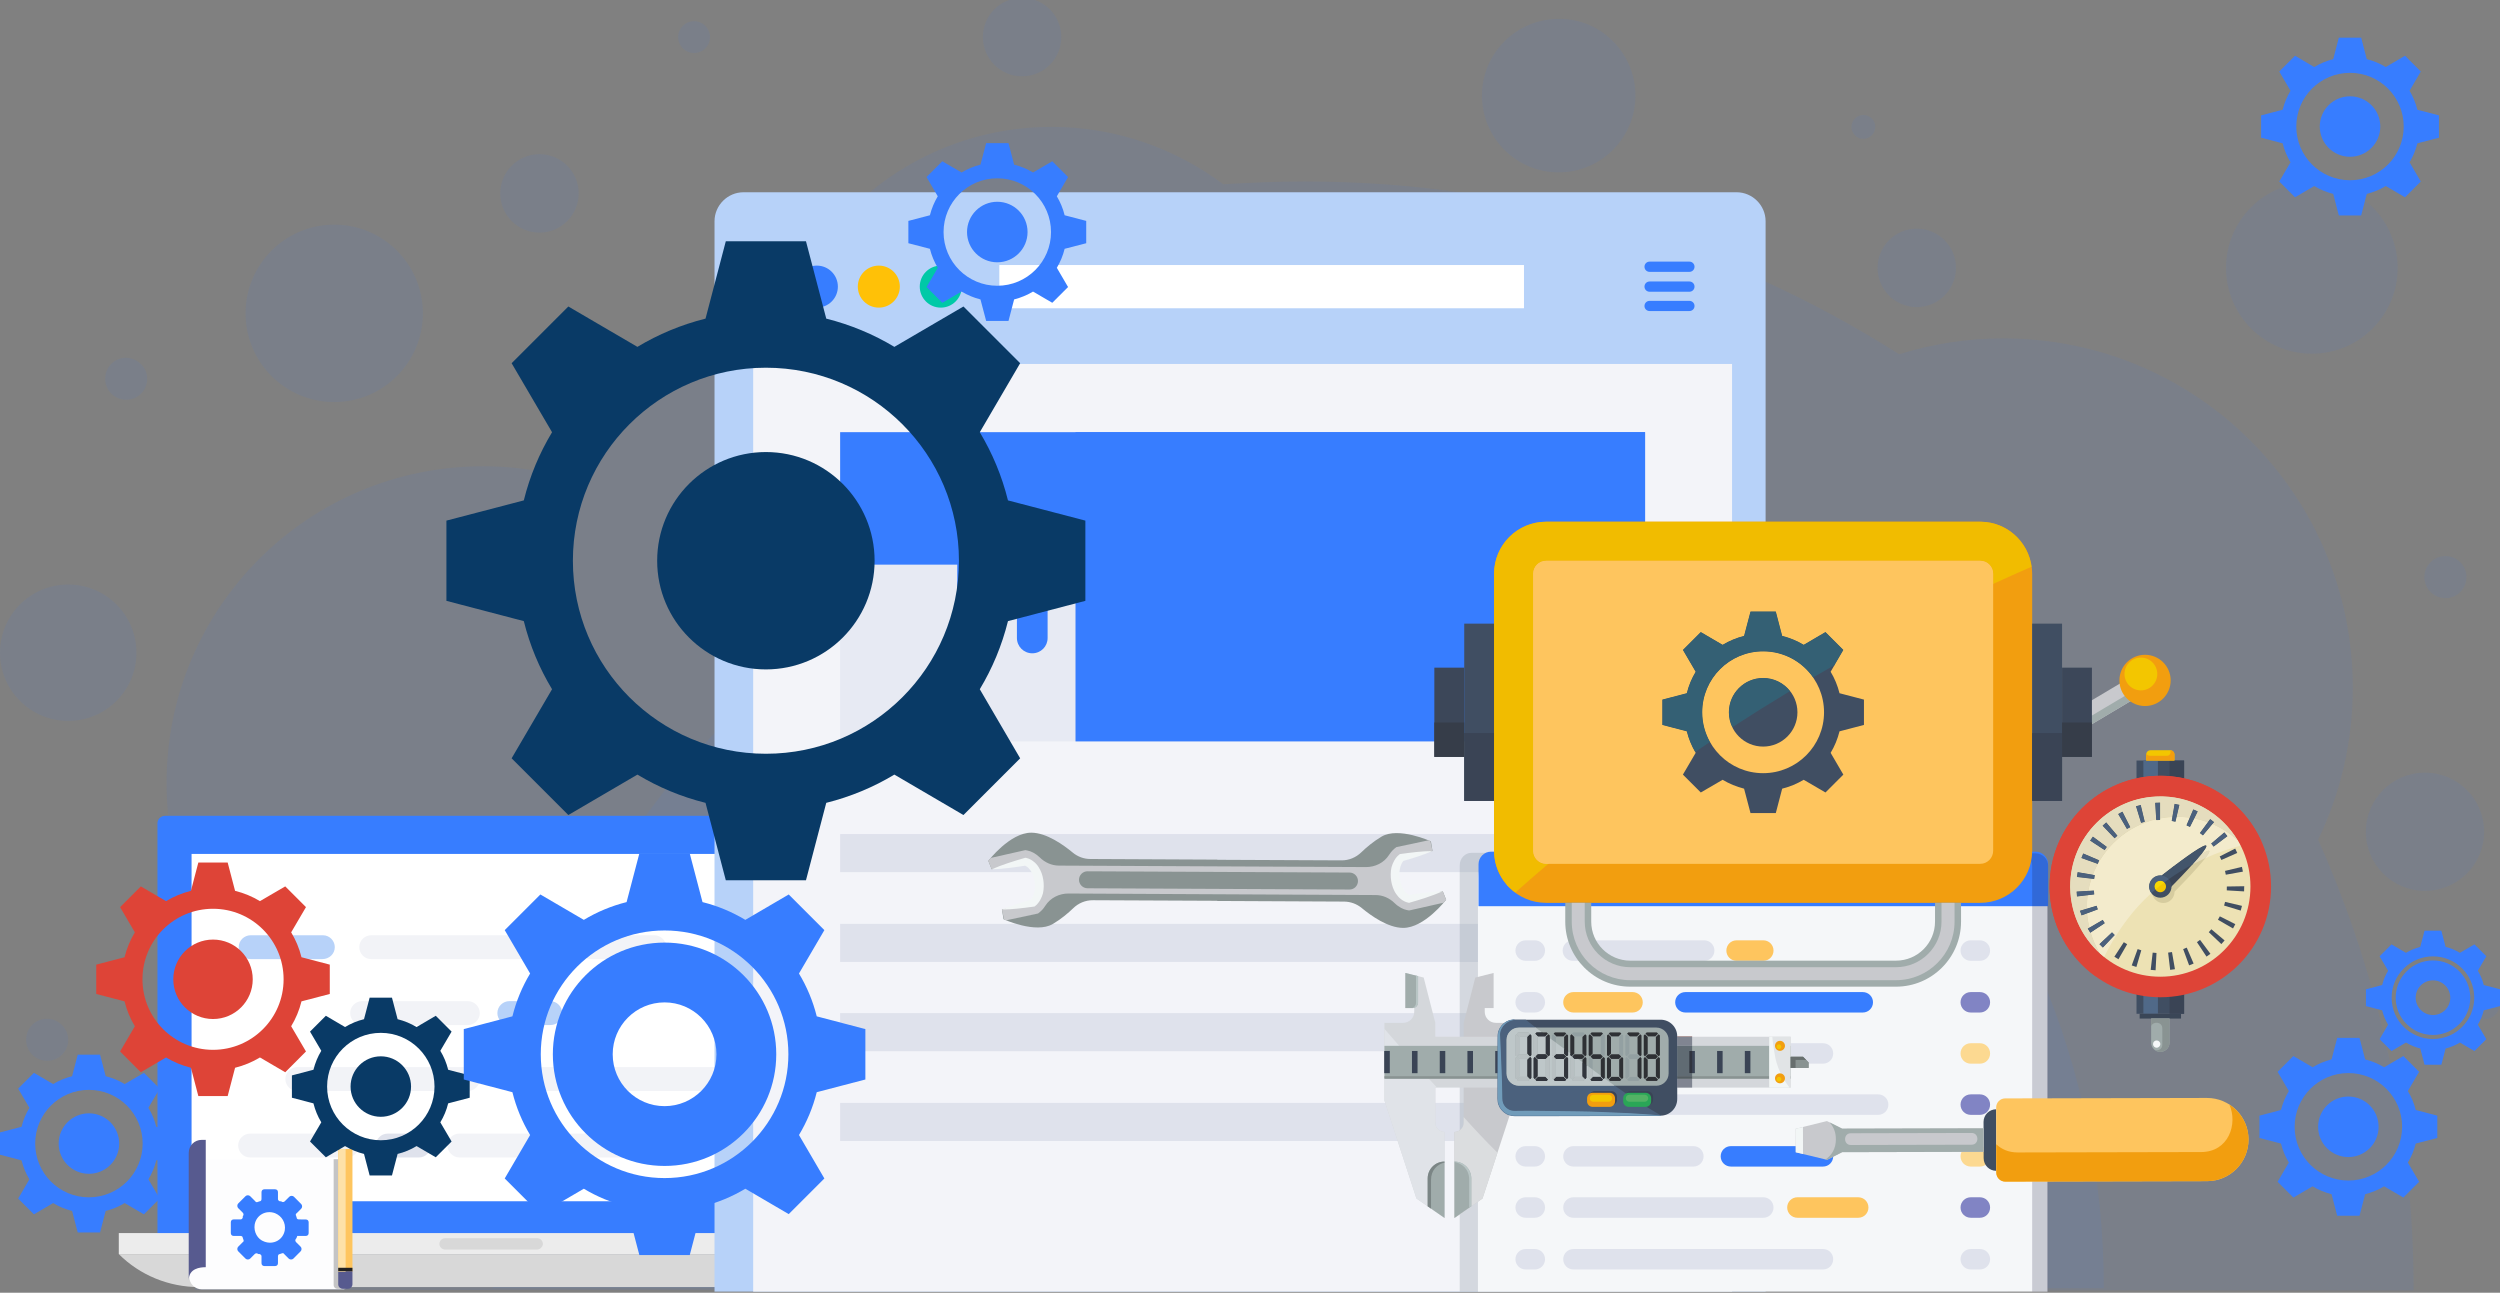 <?xml version="1.0" encoding="UTF-8"?>
<!DOCTYPE svg PUBLIC "-//W3C//DTD SVG 1.0//EN" "http://www.w3.org/TR/2001/REC-SVG-20010904/DTD/svg10.dtd">
<!-- Creator: CorelDRAW 2018 (64-Bit) -->
<svg xmlns="http://www.w3.org/2000/svg" xml:space="preserve" version="1.0" style="shape-rendering:geometricPrecision; text-rendering:geometricPrecision; image-rendering:optimizeQuality; fill-rule:evenodd; clip-rule:evenodd"
viewBox="0 0 439 227"
 xmlns:xlink="http://www.w3.org/1999/xlink">
 <rect x="0" y="0" width="439" height="227" fill="#808080" stroke="none"/>
 <defs>
  <style type="text/css">
   <![CDATA[
    .fil11 {fill:#00C9A7}
    .fil23 {fill:#212121}
    .fil1 {fill:#377DFF}
    .fil19 {fill:#575A8F}
    .fil15 {fill:#8184C4}
    .fil5 {fill:#B7D2F9}
    .fil3 {fill:#D8D8D8}
    .fil7 {fill:#DFE2EC}
    .fil9 {fill:#E7EAF3}
    .fil4 {fill:#ECECEC}
    .fil22 {fill:#F1F2F2}
    .fil6 {fill:#F2F3F7}
    .fil8 {fill:#F3F4F9}
    .fil13 {fill:#F5F7F9}
    .fil16 {fill:#FCD991}
    .fil21 {fill:#FDE1A7}
    .fil18 {fill:#FDFDFE}
    .fil17 {fill:#FEC55E}
    .fil10 {fill:#FFC107}
    .fil2 {fill:white}
    .fil27 {fill:#F29E0F;fill-rule:nonzero}
    .fil51 {fill:#F6F8F9;fill-rule:nonzero}
    .fil40 {fill:#F2F6F6;fill-rule:nonzero}
    .fil47 {fill:#F3EBCC;fill-rule:nonzero}
    .fil50 {fill:#F6D704;fill-rule:nonzero}
    .fil38 {fill:#F3C600;fill-rule:nonzero}
    .fil36 {fill:#F1BC00;fill-rule:nonzero}
    .fil43 {fill:#EDE2B4;fill-rule:nonzero}
    .fil45 {fill:#D24737;fill-rule:nonzero}
    .fil48 {fill:#E5DDBE;fill-rule:nonzero}
    .fil57 {fill:#E1E4E6;fill-rule:nonzero}
    .fil54 {fill:#E0E3E8;fill-rule:nonzero}
    .fil53 {fill:#DBDDDF;fill-rule:nonzero}
    .fil52 {fill:#D4D7DB;fill-rule:nonzero}
    .fil44 {fill:#D6CC9F;fill-rule:nonzero}
    .fil35 {fill:#B54934;fill-rule:nonzero}
    .fil29 {fill:#C8C9CD;fill-rule:nonzero}
    .fil68 {fill:#BEC7C9;fill-rule:nonzero}
    .fil56 {fill:#B8C5C5;fill-rule:nonzero}
    .fil69 {fill:#B8C0C2;fill-rule:nonzero}
    .fil59 {fill:#7A3129;fill-rule:nonzero}
    .fil30 {fill:#A0ACAB;fill-rule:nonzero}
    .fil65 {fill:#93A0A2;fill-rule:nonzero}
    .fil39 {fill:#899392;fill-rule:nonzero}
    .fil60 {fill:#808591;fill-rule:nonzero}
    .fil55 {fill:#7B8585;fill-rule:nonzero}
    .fil67 {fill:#719CBA;fill-rule:nonzero}
    .fil58 {fill:#676E6E;fill-rule:nonzero}
    .fil61 {fill:#606B73;fill-rule:nonzero}
    .fil72 {fill:#53B265;fill-rule:nonzero}
    .fil62 {fill:#545D62;fill-rule:nonzero}
    .fil64 {fill:#587799;fill-rule:nonzero}
    .fil41 {fill:#506988;fill-rule:nonzero}
    .fil71 {fill:#2AA657;fill-rule:nonzero}
    .fil46 {fill:#4B617D;fill-rule:nonzero}
    .fil49 {fill:#43556B;fill-rule:nonzero}
    .fil66 {fill:#2E3034;fill-rule:nonzero}
    .fil31 {fill:#404E62;fill-rule:nonzero}
    .fil32 {fill:#3C4759;fill-rule:nonzero}
    .fil70 {fill:#31353C;fill-rule:nonzero}
    .fil42 {fill:#3A4657;fill-rule:nonzero}
    .fil33 {fill:#3A4455;fill-rule:nonzero}
    .fil34 {fill:#363D49;fill-rule:nonzero}
    .fil37 {fill:#346074;fill-rule:nonzero}
    .fil63 {fill:#30343E;fill-rule:nonzero}
    .fil24 {fill:#093A66;fill-rule:nonzero}
    .fil26 {fill:#377DFF;fill-rule:nonzero}
    .fil25 {fill:#DE4437;fill-rule:nonzero}
    .fil28 {fill:#FEC55E;fill-rule:nonzero}
    .fil0 {fill:#377DFF;fill-opacity:0.075}
    .fil14 {fill:#191C3C;fill-opacity:0.2}
    .fil20 {fill:#414042;fill-opacity:0.302}
    .fil12 {fill:#8C98A4;fill-opacity:0.302}
   ]]>
  </style>
 </defs>
 <g id="Слой_x0020_1">
  <g id="_1579781904">
   <g>
    <path class="fil0" d="M436.21 146.06c0,-5.74 -4.65,-10.38 -10.39,-10.38 -5.73,0 -10.38,4.64 -10.38,10.38 0,5.73 4.65,10.38 10.38,10.38 5.74,0 10.39,-4.65 10.39,-10.38z"/>
    <path class="fil0" d="M287.18 16.79c0,7.49 -6.09,13.48 -13.48,13.48 -7.48,0 -13.47,-6.09 -13.47,-13.48 0,-7.48 6.09,-13.47 13.47,-13.47 7.39,-0.1 13.48,5.99 13.48,13.47z"/>
    <path class="fil0" d="M101.62 33.96c0,3.8 -3.1,6.89 -6.89,6.89 -3.8,0 -6.89,-3.09 -6.89,-6.89 0,-3.79 3.09,-6.89 6.89,-6.89 3.79,0 6.89,3.1 6.89,6.89z"/>
    <path class="fil0" d="M343.47 47.04c0,3.79 -3.09,6.89 -6.88,6.89 -3.8,0 -6.89,-3.1 -6.89,-6.89 0,-3.8 3.09,-6.89 6.89,-6.89 3.79,0 6.88,3.09 6.88,6.89z"/>
    <path class="fil0" d="M186.36 6.51c0,-3.8 -3.08,-6.89 -6.89,-6.89 -3.8,0 -6.88,3.09 -6.88,6.89 0,3.81 3.08,6.89 6.88,6.89 3.81,0 6.89,-3.08 6.89,-6.89z"/>
    <path class="fil0" d="M439 176.2c0,1.6 -1.3,2.8 -2.79,2.8 -1.6,0 -2.8,-1.3 -2.8,-2.8 0,-1.59 1.3,-2.79 2.8,-2.79 1.59,-0.1 2.79,1.2 2.79,2.79z"/>
    <path class="fil0" d="M329.3 22.28c0,1.2 -1,2.1 -2.1,2.1 -1.19,0 -2.09,-1 -2.09,-2.1 0,-1.19 1,-2.09 2.09,-2.09 1.1,0 2.1,0.9 2.1,2.09z"/>
    <path class="fil0" d="M124.67 6.51c0,-1.54 -1.25,-2.79 -2.79,-2.79 -1.55,0 -2.8,1.25 -2.8,2.79 0,1.55 1.25,2.8 2.8,2.8 1.54,0 2.79,-1.25 2.79,-2.8z"/>
    <path class="fil0" d="M25.85 66.5c0,2 -1.59,3.7 -3.69,3.7 -2,0 -3.69,-1.6 -3.69,-3.7 0,-1.99 1.59,-3.69 3.69,-3.69 2,0.1 3.69,1.7 3.69,3.69z"/>
    <path class="fil0" d="M433.11 101.34c0,2 -1.6,3.69 -3.69,3.69 -2,0 -3.7,-1.59 -3.7,-3.69 0,-2 1.6,-3.69 3.7,-3.69 2.09,0 3.69,1.69 3.69,3.69z"/>
    <path class="fil0" d="M74.26 55.02c0,-8.6 -6.97,-15.57 -15.57,-15.57 -8.6,0 -15.57,6.97 -15.57,15.57 0,8.6 6.97,15.58 15.57,15.58 8.6,0 15.57,-6.98 15.57,-15.58z"/>
    <path class="fil0" d="M11.98 182.59c0,2 -1.6,3.69 -3.7,3.69 -1.99,0 -3.69,-1.59 -3.69,-3.69 0,-2.09 1.6,-3.69 3.69,-3.69 2,0 3.7,1.7 3.7,3.69z"/>
    <path class="fil0" d="M421.03 47.04c0,-8.33 -6.74,-15.07 -15.07,-15.07 -8.32,0 -15.07,6.74 -15.07,15.07 0,8.32 6.75,15.07 15.07,15.07 8.33,0 15.07,-6.75 15.07,-15.07z"/>
    <path class="fil0" d="M23.96 114.62c0,-6.62 -5.37,-11.98 -11.98,-11.98 -6.62,0 -11.98,5.36 -11.98,11.98 0,6.61 5.36,11.97 11.98,11.97 6.61,0 11.98,-5.36 11.98,-11.97z"/>
    <path class="fil0" d="M423.83 226.61c0,-28.15 -5.99,-55 -16.77,-79.15 3.89,-8.09 6.09,-17.07 6.09,-26.66 0,-33.93 -27.45,-61.38 -61.39,-61.38 -6.39,0 -12.48,0.99 -18.27,2.79 -30.14,-19.16 -65.98,-30.34 -104.41,-30.34 -4.79,0 -9.58,0.2 -14.27,0.49 -8.39,-6.28 -18.87,-10.08 -30.15,-10.08 -21.36,0 -39.62,13.38 -46.81,32.24 -14.77,7.89 -28.45,17.57 -40.63,28.75 -3.99,-0.9 -8.08,-1.39 -12.38,-1.39 -30.74,0 -55.59,24.85 -55.59,55.59 0,13.38 4.69,25.66 12.57,35.24 -4.89,17.07 -7.58,35.14 -7.58,53.8l389.59 0.1 0 0z"/>
    <path class="fil0" d="M369.43 226.21c0,-78.16 -63.29,-141.44 -141.44,-141.44 -78.16,0 -141.45,63.28 -141.45,141.44l282.89 0z"/>
   </g>
   <g>
    <g id="appDevelopment_79_">
     <path id="appDevelopment_802_" class="fil1" d="M144.74 216.93l-117.09 0 0 -72.37c0,-0.7 0.6,-1.3 1.3,-1.3l114.59 0c0.7,0 1.3,0.6 1.3,1.3l0 72.37 -0.1 0z"/>
     <rect id="appDevelopment_799_" class="fil2" x="33.64" y="149.95" width="105.11" height="60.99"/>
     <path id="appDevelopment_76_" class="fil3" d="M151.62 220.22l-130.76 0 0 0c3.7,3.7 8.79,5.79 14.08,5.79l102.71 0c5.19,0 10.18,-2.09 13.97,-5.79l0 0z"/>
     <rect id="appDevelopment_75_" class="fil4" x="20.86" y="216.53" width="130.76" height="3.69"/>
     <path id="appDevelopment_77_" class="fil3" d="M94.33 219.42l-16.17 0c-0.6,0 -1,-0.49 -1,-0.99l0 0c0,-0.6 0.5,-1 1,-1l16.17 0c0.6,0 1,0.5 1,1l0 0c0,0.5 -0.5,0.99 -1,0.99z"/>
     <path id="appDevelopment_80_" class="fil5" d="M56.6 168.42l-12.58 0c-1.2,0 -2.1,-1 -2.1,-2.1l0 0c0,-1.2 1,-2.09 2.1,-2.09l12.68 0c1.19,0 2.09,0.99 2.09,2.09l0 0c0,1.2 -1,2.1 -2.19,2.1z"/>
     <path id="appDevelopment_84_" class="fil6" d="M82.15 180l-18.57 0c-1.19,0 -2.09,-1 -2.09,-2.1l0 0c0,-1.2 1,-2.1 2.09,-2.1l18.57 0c1.2,0 2.1,1 2.1,2.1l0 0c0,1.2 -1,2.1 -2.1,2.1z"/>
     <path id="appDevelopment_87_" class="fil5" d="M96.62 180l-7.18 0c-1.2,0 -2.1,-1 -2.1,-2.1l0 0c0,-1.2 1,-2.1 2.1,-2.1l7.18 0c1.2,0 2.1,1 2.1,2.1l0 0c0.1,1.2 -0.9,2.1 -2.1,2.1z"/>
     <path id="appDevelopment_85_" class="fil6" d="M82.15 191.58l-29.95 0c-1.19,0 -2.09,-1 -2.09,-2.1l0 0c0,-1.2 1,-2.1 2.09,-2.1l29.95 0c1.2,0 2.1,1 2.1,2.1l0 0c0,1.2 -1,2.1 -2.1,2.1z"/>
     <path id="appDevelopment_88_" class="fil6" d="M90.24 191.58l39.92 0c1.2,0 2.1,-1 2.1,-2.1l0 0c0,-1.2 -1,-2.1 -2.1,-2.1l-39.92 0c-1.2,0 -2.1,1 -2.1,2.1l0 0c0,1.2 0.9,2.1 2.1,2.1z"/>
     <path id="appDevelopment_86_" class="fil6" d="M60.89 203.25l-16.97 0c-1.2,0 -2.1,-0.99 -2.1,-2.09l0 0c0,-1.2 1,-2.1 2.1,-2.1l16.97 0c1.2,0 2.09,1 2.09,2.1l0 0c0.11,1.1 -0.89,2.09 -2.09,2.09z"/>
     <path id="appDevelopment_89_" class="fil7" d="M68.08 203.25l5.49 0c1.19,0 2.09,-0.99 2.09,-2.09l0 0c0,-1.2 -1,-2.1 -2.09,-2.1l-5.49 0c-1.2,0 -2.1,1 -2.1,2.1l0 0c0,1.1 0.9,2.09 2.1,2.09z"/>
     <path id="appDevelopment_90_" class="fil6" d="M80.65 203.25l41.23 0c1.2,0 2.09,-0.99 2.09,-2.09l0 0c0,-1.2 -0.99,-2.1 -2.09,-2.1l-41.23 0c-1.19,0 -2.09,1 -2.09,2.1l0 0c0,1.1 0.99,2.09 2.09,2.09z"/>
     <path id="appDevelopment_83_" class="fil6" d="M96.62 168.42l-31.44 0c-1.2,0 -2.09,-1 -2.09,-2.1l0 0c0,-1.2 0.99,-2.09 2.09,-2.09l31.44 0c1.2,0 2.1,0.99 2.1,2.09l0 0c0.1,1.2 -0.9,2.1 -2.1,2.1z"/>
     <path id="appDevelopment_91_" class="fil6" d="M103.81 168.42l11.08 0c1.2,0 2.1,-1 2.1,-2.1l0 0c0,-1.2 -1,-2.09 -2.1,-2.09l-11.08 0c-1.2,0 -2.1,0.99 -2.1,2.09l0 0c0,1.2 0.9,2.1 2.1,2.1z"/>
    </g>
   </g>
   <g>
    <g>
     <path class="fil5" d="M310.14 226.81l-184.67 0 0 -187.96c0,-2.79 2.3,-5.09 5.09,-5.09l174.38 0c2.8,0 5.1,2.3 5.1,5.09l0 187.96 0.1 0 0 0z"/>
     <rect class="fil8" x="132.26" y="63.91" width="171.89" height="162.9"/>
     <rect class="fil9" x="147.53" y="75.89" width="141.24" height="54.3"/>
     <rect class="fil1" x="188.86" y="75.89" width="100.02" height="54.3"/>
     <rect class="fil1" x="147.53" y="75.89" width="141.34" height="23.26"/>
     <path class="fil1" d="M181.27 114.72l0 0c-1.5,0 -2.7,-1.2 -2.7,-2.7l0 -17.87c0,-1.49 1.2,-2.69 2.7,-2.69l0 0c1.5,0 2.69,1.2 2.69,2.69l0 17.87c0.01,1.5 -1.19,2.7 -2.69,2.7z"/>
     <path class="fil1" d="M170.79 107.83l0 0c-1.5,0 -2.7,-1.2 -2.7,-2.7l0 -10.78c0,-1.5 1.2,-2.69 2.7,-2.69l0 0c1.5,0 2.69,1.19 2.69,2.69l0 10.78c0,1.5 -1.19,2.7 -2.69,2.7z"/>
     <path class="fil1" d="M176.08 88.36c-1.5,0 -2.7,1.2 -2.7,2.7l0 10.78c0,0.1 0,0.1 0,0.2 0.1,-1.4 1.2,-2.5 2.6,-2.5 1.4,0 2.49,1.1 2.59,2.5 0,-0.1 0,-0.1 0,-0.2l0 -10.78c0.1,-1.5 -1.09,-2.7 -2.49,-2.7z"/>
     <path class="fil1" d="M186.46 90.06c-1.5,0 -2.69,1.2 -2.69,2.7l0 10.78c0,0.1 0,0.1 0,0.2 0.09,-1.4 1.19,-2.5 2.59,-2.5 1.4,0 2.5,1.1 2.6,2.5 0,-0.1 0,-0.1 0,-0.2l0 -10.88c0.1,-1.4 -1,-2.6 -2.5,-2.6z"/>
     <rect class="fil2" x="175.48" y="46.54" width="92.13" height="7.59"/>
     <g>
      <path class="fil1" d="M296.66 47.74l-6.99 0c-0.5,0 -0.9,-0.4 -0.9,-0.9l0 0c0,-0.5 0.4,-0.9 0.9,-0.9l6.99 0c0.5,0 0.9,0.4 0.9,0.9l0 0c0,0.5 -0.4,0.9 -0.9,0.9z"/>
      <path class="fil1" d="M296.66 51.23l-6.99 0c-0.5,0 -0.9,-0.4 -0.9,-0.9l0 0c0,-0.5 0.4,-0.9 0.9,-0.9l6.99 0c0.5,0 0.9,0.4 0.9,0.9l0 0c0,0.5 -0.4,0.9 -0.9,0.9z"/>
      <path class="fil1" d="M296.66 54.62l-6.99 0c-0.5,0 -0.9,-0.39 -0.9,-0.89l0 0c0,-0.5 0.4,-0.9 0.9,-0.9l6.99 0c0.5,0 0.9,0.4 0.9,0.9l0 0c0,0.5 -0.4,0.89 -0.9,0.89z"/>
     </g>
     <circle class="fil1" cx="143.44" cy="50.33" r="3.69"/>
     <circle class="fil10" cx="154.32" cy="50.33" r="3.69"/>
     <circle class="fil11" cx="165.2" cy="50.33" r="3.69"/>
     <rect class="fil7" x="147.53" y="146.46" width="141.24" height="6.69"/>
     <rect class="fil7" x="147.53" y="162.23" width="141.24" height="6.69"/>
     <rect class="fil7" x="147.53" y="177.9" width="141.24" height="6.69"/>
     <rect class="fil7" x="147.53" y="193.67" width="141.24" height="6.69"/>
    </g>
   </g>
   <path class="fil12" d="M350.46 149.75l-92.03 0c-1.2,0 -2.1,1 -2.1,2.2l0 2.19 0 5.19 0 67.48 93.53 0 2.7 0 0 -67.48 0 -5.19 0 -1.79 0 -0.3c0,-1.3 -0.9,-2.3 -2.1,-2.3z"/>
   <g>
    <path id="appDevelopment_333_" class="fil13" d="M359.65 226.81l-100.12 0 0 -72.57c0,-2.39 1.99,-4.39 4.39,-4.39l91.23 0c2.4,0 4.4,2 4.4,4.39l0 72.57 0.1 0z"/>
    <path id="appDevelopment_332_" class="fil1" d="M359.65 159.13l0 -7.38c0,-1.2 -1,-2.2 -2.2,-2.2l-95.63 0c-1.2,0 -2.19,1 -2.19,2.2l0 7.38 100.02 0z"/>
    <path id="appDevelopment_331_" class="fil2" d="M267.01 154.64c0,0.7 -0.6,1.3 -1.29,1.3 -0.7,0 -1.3,-0.6 -1.3,-1.3 0,-0.7 0.6,-1.29 1.3,-1.29 0.8,0 1.29,0.59 1.29,1.29z"/>
    <path id="appDevelopment_330_" class="fil2" d="M271.31 154.64c0,0.7 -0.6,1.3 -1.3,1.3 -0.7,0 -1.3,-0.6 -1.3,-1.3 0,-0.7 0.6,-1.29 1.3,-1.29 0.7,0 1.3,0.59 1.3,1.29z"/>
    <path id="appDevelopment_329_" class="fil2" d="M275.6 154.64c0,0.7 -0.6,1.3 -1.3,1.3 -0.7,0 -1.3,-0.6 -1.3,-1.3 0,-0.7 0.6,-1.29 1.3,-1.29 0.7,0 1.3,0.59 1.3,1.29z"/>
    <path id="appDevelopment_328_" class="fil14" d="M357.45 149.85l-2.8 0c1.2,0 2.2,1 2.2,2.2l0 74.76 2.8 0 0 -74.76c0,-1.2 -1,-2.2 -2.2,-2.2z"/>
    <path class="fil7" d="M269.51 168.72l-1.6 0c-1,0 -1.8,-0.8 -1.8,-1.8l0 0c0,-1 0.8,-1.8 1.8,-1.8l1.6 0c1,0 1.8,0.8 1.8,1.8l0 0c0,1 -0.8,1.8 -1.8,1.8z"/>
    <path class="fil7" d="M269.51 177.8l-1.6 0c-1,0 -1.8,-0.8 -1.8,-1.8l0 0c0,-0.99 0.8,-1.79 1.8,-1.79l1.6 0c1,0 1.8,0.8 1.8,1.79l0 0c0,1 -0.8,1.8 -1.8,1.8z"/>
    <path class="fil7" d="M269.51 186.78l-1.6 0c-1,0 -1.8,-0.79 -1.8,-1.79l0 0c0,-1 0.8,-1.8 1.8,-1.8l1.6 0c1,0 1.8,0.8 1.8,1.8l0 0c0,1 -0.8,1.79 -1.8,1.79z"/>
    <path class="fil7" d="M269.51 195.77l-1.6 0c-1,0 -1.8,-0.8 -1.8,-1.8l0 0c0,-1 0.8,-1.8 1.8,-1.8l1.6 0c1,0 1.8,0.8 1.8,1.8l0 0c0,1 -0.8,1.8 -1.8,1.8z"/>
    <path class="fil7" d="M269.51 204.85l-1.6 0c-1,0 -1.8,-0.8 -1.8,-1.8l0 0c0,-0.99 0.8,-1.79 1.8,-1.79l1.6 0c1,0 1.8,0.8 1.8,1.79l0 0c0,1 -0.8,1.8 -1.8,1.8z"/>
    <path class="fil7" d="M269.51 213.84l-1.6 0c-1,0 -1.8,-0.8 -1.8,-1.8l0 0c0,-1 0.8,-1.8 1.8,-1.8l1.6 0c1,0 1.8,0.8 1.8,1.8l0 0c0,1 -0.8,1.8 -1.8,1.8z"/>
    <path class="fil7" d="M269.51 222.92l-1.6 0c-1,0 -1.8,-0.8 -1.8,-1.8l0 0c0,-1 0.8,-1.79 1.8,-1.79l1.6 0c1,0 1.8,0.79 1.8,1.79l0 0c0,1 -0.8,1.8 -1.8,1.8z"/>
    <path class="fil7" d="M347.67 168.72l-1.6 0c-1,0 -1.8,-0.8 -1.8,-1.8l0 0c0,-1 0.8,-1.8 1.8,-1.8l1.6 0c1,0 1.79,0.8 1.79,1.8l0 0c0,1 -0.79,1.8 -1.79,1.8z"/>
    <path class="fil15" d="M347.67 177.8l-1.6 0c-1,0 -1.8,-0.8 -1.8,-1.8l0 0c0,-0.99 0.8,-1.79 1.8,-1.79l1.6 0c1,0 1.79,0.8 1.79,1.79l0 0c0,1 -0.79,1.8 -1.79,1.8z"/>
    <path class="fil16" d="M347.67 186.78l-1.6 0c-1,0 -1.8,-0.79 -1.8,-1.79l0 0c0,-1 0.8,-1.8 1.8,-1.8l1.6 0c1,0 1.79,0.8 1.79,1.8l0 0c0,1 -0.79,1.79 -1.79,1.79z"/>
    <path class="fil15" d="M347.67 195.77l-1.6 0c-1,0 -1.8,-0.8 -1.8,-1.8l0 0c0,-1 0.8,-1.8 1.8,-1.8l1.6 0c1,0 1.79,0.8 1.79,1.8l0 0c0,1 -0.79,1.8 -1.79,1.8z"/>
    <path class="fil16" d="M347.67 204.85l-1.6 0c-1,0 -1.8,-0.8 -1.8,-1.8l0 0c0,-0.99 0.8,-1.79 1.8,-1.79l1.6 0c1,0 1.79,0.8 1.79,1.79l0 0c0,1 -0.79,1.8 -1.79,1.8z"/>
    <path class="fil15" d="M347.67 213.84l-1.6 0c-1,0 -1.8,-0.8 -1.8,-1.8l0 0c0,-1 0.8,-1.8 1.8,-1.8l1.6 0c1,0 1.79,0.8 1.79,1.8l0 0c0,1 -0.79,1.8 -1.79,1.8z"/>
    <path class="fil7" d="M347.67 222.92l-1.6 0c-1,0 -1.8,-0.8 -1.8,-1.8l0 0c0,-1 0.8,-1.79 1.8,-1.79l1.6 0c1,0 1.79,0.79 1.79,1.79l0 0c0,1 -0.79,1.8 -1.79,1.8z"/>
    <path class="fil7" d="M299.26 168.72l-23.06 0c-1,0 -1.8,-0.8 -1.8,-1.8l0 0c0,-1 0.8,-1.8 1.8,-1.8l23.06 0c0.99,0 1.79,0.8 1.79,1.8l0 0c0,1 -0.8,1.8 -1.79,1.8z"/>
    <path class="fil17" d="M304.94 168.72l4.7 0c0.99,0 1.79,-0.8 1.79,-1.8l0 0c0,-1 -0.8,-1.8 -1.79,-1.8l-4.7 0c-0.99,0 -1.79,0.8 -1.79,1.8l0 0c0,1 0.8,1.8 1.79,1.8z"/>
    <path class="fil17" d="M286.68 177.8l-10.38 0c-1,0 -1.8,-0.8 -1.8,-1.8l0 0c0,-0.99 0.8,-1.79 1.8,-1.79l10.38 0c1,0 1.79,0.8 1.79,1.79l0 0c0,1 -0.79,1.8 -1.79,1.8z"/>
    <path class="fil1" d="M295.96 177.8l31.14 0c1,0 1.8,-0.8 1.8,-1.8l0 0c0,-0.99 -0.8,-1.79 -1.8,-1.79l-31.14 0c-1,0 -1.8,0.8 -1.8,1.79l0 0c0,1 0.8,1.8 1.8,1.8z"/>
    <path class="fil7" d="M320.12 186.78l-43.82 0c-1,0 -1.8,-0.79 -1.8,-1.79l0 0c0,-1 0.8,-1.8 1.8,-1.8l43.82 0c1,0 1.79,0.8 1.79,1.8l0 0c0,1 -0.79,1.79 -1.79,1.79z"/>
    <path class="fil7" d="M329.8 195.77l-53.5 0c-1,0 -1.8,-0.8 -1.8,-1.8l0 0c0,-1 0.8,-1.8 1.8,-1.8l53.5 0c1,0 1.8,0.8 1.8,1.8l0 0c0,1 -0.8,1.8 -1.8,1.8z"/>
    <path class="fil1" d="M320.12 204.85l-16.17 0c-1,0 -1.8,-0.8 -1.8,-1.8l0 0c0,-0.99 0.8,-1.79 1.8,-1.79l16.17 0c1,0 1.79,0.8 1.79,1.79l0 0c0,1 -0.79,1.8 -1.79,1.8z"/>
    <path class="fil7" d="M297.36 204.85l-21.06 0c-1,0 -1.8,-0.8 -1.8,-1.8l0 0c0,-0.99 0.8,-1.79 1.8,-1.79l21.06 0c1,0 1.79,0.8 1.79,1.79l0 0c0,1 -0.79,1.8 -1.79,1.8z"/>
    <path class="fil7" d="M309.64 213.84l-33.34 0c-1,0 -1.8,-0.8 -1.8,-1.8l0 0c0,-1 0.8,-1.8 1.8,-1.8l33.34 0c0.99,0 1.79,0.8 1.79,1.8l0 0c0,1 -0.8,1.8 -1.79,1.8z"/>
    <path class="fil17" d="M315.63 213.84l10.68 0c0.99,0 1.79,-0.8 1.79,-1.8l0 0c0,-1 -0.8,-1.8 -1.79,-1.8l-10.68 0c-1,0 -1.8,0.8 -1.8,1.8l0 0c0,1 0.8,1.8 1.8,1.8z"/>
    <path class="fil7" d="M320.12 222.92l-43.82 0c-1,0 -1.8,-0.8 -1.8,-1.8l0 0c0,-1 0.8,-1.79 1.8,-1.79l43.82 0c1,0 1.79,0.79 1.79,1.79l0 0c0,1 -0.79,1.8 -1.79,1.8z"/>
   </g>
   <g id="appDevelopment_857_">
    <g id="appDevelopment_868_">
     <path id="appDevelopment_901_" class="fil18" d="M60.29 226.41l-24.85 0c-1.2,0 -2.2,-1 -2.2,-2.19l0 -20.57 27.05 0c0.4,0 0.8,0.3 0.8,0.8l0 21.26c-0.1,0.3 -0.4,0.7 -0.8,0.7z"/>
     <path id="appDevelopment_900_" class="fil19" d="M36.13 222.52c-0.99,0 -2.99,0.2 -2.99,2.29l0 -22.35c0,-1.3 1,-2.3 2.29,-2.3l0.7 0 0 22.36z"/>
    </g>
    <path id="appDevelopment_834_" class="fil1" d="M52.2 217.03l1.5 0c0.3,0 0.5,-0.2 0.5,-0.5l0 -1.9c0,-0.29 -0.2,-0.49 -0.5,-0.49l-1.2 -0.01c-0.2,0 -0.4,-0.09 -0.4,-0.29 0,-0.1 -0.09,-0.2 -0.09,-0.3 -0.11,-0.2 -0.11,-0.4 0.09,-0.5l0.8 -0.8c0.2,-0.2 0.2,-0.6 0,-0.8l-1.29 -1.3c-0.2,-0.2 -0.6,-0.2 -0.8,0l-0.8 0.8c-0.1,0.1 -0.3,0.2 -0.5,0.1 -0.1,-0.1 -0.2,-0.1 -0.4,-0.1 -0.2,-0.1 -0.3,-0.2 -0.3,-0.4l0 -1.2c0,-0.3 -0.2,-0.5 -0.5,-0.5l-1.89 0c-0.3,0 -0.5,0.2 -0.5,0.5l0 1.2c0,0.2 -0.1,0.4 -0.3,0.4 -0.1,0 -0.2,0.1 -0.3,0.1 -0.2,0.1 -0.4,0.1 -0.5,-0.1l-0.9 -0.9c-0.2,-0.2 -0.6,-0.2 -0.8,0l-1.3 1.3c-0.2,0.2 -0.2,0.6 0,0.8l0.8 0.8c0.1,0.1 0.2,0.3 0.1,0.5 -0.1,0.1 -0.1,0.19 -0.1,0.4 -0.1,0.2 -0.2,0.29 -0.4,0.29l-1.2 0c-0.29,0 -0.49,0.2 -0.49,0.5l0 1.9c0,0.3 0.2,0.5 0.49,0.5l1.2 0c0.2,0 0.4,0.1 0.4,0.3 0,0.1 0.1,0.2 0.1,0.3 0.1,0.2 0.1,0.4 -0.1,0.5l-0.8 0.8c-0.2,0.2 -0.2,0.59 0,0.79l1.3 1.3c0.2,0.2 0.6,0.2 0.8,0l0.8 -0.8c0.1,-0.1 0.3,-0.2 0.5,-0.1 0.1,0.1 0.2,0.1 0.4,0.1 0.2,0.1 0.3,0.2 0.3,0.4l0 1.2c0,0.3 0.2,0.5 0.5,0.5l1.89 0c0.3,0 0.5,-0.2 0.5,-0.5l0 -1.2c0,-0.2 0.1,-0.4 0.3,-0.4 0.1,0 0.2,-0.1 0.3,-0.1 0.2,-0.1 0.4,-0.1 0.5,0.1l0.8 0.8c0.2,0.2 0.6,0.2 0.8,0l1.29 -1.3c0.2,-0.2 0.2,-0.59 0,-0.79l-0.8 -0.8c-0.1,-0.1 -0.2,-0.3 -0.1,-0.5 0.2,-0.2 0.3,-0.6 0.3,-0.6zm-7.48 -2c0.3,-1.69 1.99,-2.59 3.59,-1.99 1.2,0.5 1.9,1.69 1.7,2.99 -0.3,1.7 -2,2.6 -3.59,2 -1.2,-0.4 -1.9,-1.7 -1.7,-3z"/>
    <path id="appDevelopment_858_" class="fil20" d="M60.99 225.81l0 -21.66c0,-0.3 -0.3,-0.6 -0.6,-0.6l-1.8 0 0 19.07 0 0.6 0 2.49c0,0.3 0.3,0.6 0.6,0.6l1.2 0c0.4,0.1 0.6,-0.2 0.6,-0.5z"/>
    <g id="appDevelopment_838_">
     <rect id="appDevelopment_856_" class="fil17" x="59.39" y="201.76" width="2.5" height="21.56"/>
     <path id="appDevelopment_855_" class="fil19" d="M61.89 223.22l-2.5 0 0 2.29c0,0.5 0.4,0.8 0.8,0.8l0.9 0c0.5,0 0.8,-0.4 0.8,-0.8l0 -2.29z"/>
     <rect id="appDevelopment_852_" class="fil21" x="59.39" y="201.76" width="1.3" height="21.56"/>
     <path id="appDevelopment_851_" class="fil22" d="M60.49 198.76l-1.2 2.9 2.6 0 -1.2 -2.9c0,-0.1 -0.1,-0.1 -0.2,0z"/>
     <path id="appDevelopment_850_" class="fil23" d="M60.59 198.66l-0.3 0.8 0.7 0 -0.4 -0.8c0,-0.1 0,-0.1 0,0z"/>
     <rect id="appDevelopment_854_" class="fil23" x="59.39" y="222.62" width="2.5" height="0.6"/>
    </g>
   </g>
  </g>
  <path class="fil24" d="M134.49 132.36c-18.72,0 -33.89,-15.17 -33.89,-33.89 0,-18.72 15.17,-33.9 33.89,-33.9 18.72,0 33.9,15.18 33.9,33.9 0,18.72 -15.18,33.89 -33.9,33.89zm56.1 -26.85l0 -14.09 -13.59 -3.55c-1.06,-4.28 -2.74,-8.29 -4.95,-11.97l7.09 -12.12 -9.96 -9.96 -12.13 7.09c-3.67,-2.21 -7.69,-3.89 -11.96,-4.96l-3.56 -13.58 -14.08 0 -3.56 13.58c-4.27,1.07 -8.29,2.75 -11.96,4.96l-12.13 -7.09 -9.96 9.96 7.1 12.12c-2.22,3.68 -3.9,7.69 -4.96,11.97l-13.59 3.55 0 14.09 13.59 3.56c1.06,4.27 2.74,8.29 4.96,11.96l-7.1 12.13 9.96 9.96 12.13 -7.1c3.67,2.21 7.69,3.9 11.96,4.96l3.56 13.59 14.08 0 3.56 -13.59c4.27,-1.07 8.29,-2.75 11.96,-4.96l12.13 7.1 9.96 -9.96 -7.09 -12.13c2.21,-3.67 3.89,-7.69 4.95,-11.96l13.59 -3.56z"/>
  <path class="fil24" d="M153.58 98.47c0,10.54 -8.55,19.08 -19.09,19.08 -10.54,0 -19.09,-8.54 -19.09,-19.08 0,-10.55 8.55,-19.09 19.09,-19.09 10.54,0 19.09,8.54 19.09,19.09z"/>
  <path class="fil25" d="M37.41 184.35c-6.85,0 -12.39,-5.54 -12.39,-12.38 0,-6.85 5.54,-12.39 12.39,-12.39 6.84,0 12.39,5.54 12.39,12.39 0,6.84 -5.55,12.38 -12.39,12.38zm20.5 -9.81l0 -5.15 -4.97 -1.3c-0.38,-1.56 -1,-3.03 -1.81,-4.37l2.6 -4.43 -3.64 -3.64 -4.44 2.59c-1.34,-0.81 -2.81,-1.42 -4.37,-1.81l-1.3 -4.97 -5.15 0 -1.3 4.97c-1.56,0.39 -3.03,1 -4.37,1.81l-4.43 -2.59 -3.64 3.64 2.59 4.43c-0.81,1.34 -1.42,2.81 -1.81,4.37l-4.97 1.3 0 5.15 4.97 1.3c0.39,1.56 1,3.03 1.81,4.37l-2.59 4.43 3.64 3.65 4.43 -2.6c1.34,0.81 2.81,1.42 4.37,1.81l1.3 4.97 5.15 0 1.3 -4.97c1.56,-0.39 3.03,-1 4.37,-1.81l4.44 2.6 3.64 -3.65 -2.6 -4.43c0.81,-1.34 1.43,-2.81 1.81,-4.37l4.97 -1.3z"/>
  <path class="fil25" d="M44.38 171.97c0,3.85 -3.12,6.97 -6.97,6.97 -3.86,0 -6.98,-3.12 -6.98,-6.97 0,-3.86 3.12,-6.98 6.98,-6.98 3.85,0 6.97,3.12 6.97,6.98z"/>
  <path class="fil24" d="M66.87 200.23c-5.21,0 -9.43,-4.22 -9.43,-9.43 0,-5.21 4.22,-9.43 9.43,-9.43 5.21,0 9.43,4.22 9.43,9.43 0,5.21 -4.22,9.43 -9.43,9.43zm15.61 -7.47l0 -3.92 -3.78 -0.99c-0.29,-1.19 -0.76,-2.31 -1.38,-3.33l1.98 -3.37 -2.78 -2.78 -3.37 1.98c-1.02,-0.62 -2.14,-1.08 -3.33,-1.38l-0.99 -3.78 -3.92 0 -0.99 3.78c-1.19,0.29 -2.31,0.76 -3.33,1.38l-3.37 -1.98 -2.78 2.78 1.98 3.37c-0.62,1.02 -1.08,2.14 -1.38,3.33l-3.78 0.99 0 3.92 3.78 0.99c0.3,1.19 0.76,2.31 1.38,3.33l-1.98 3.37 2.78 2.77 3.37 -1.97c1.02,0.62 2.14,1.09 3.33,1.38l0.99 3.78 3.92 0 0.99 -3.78c1.19,-0.29 2.31,-0.76 3.33,-1.38l3.37 1.97 2.78 -2.77 -1.98 -3.37c0.62,-1.02 1.09,-2.14 1.38,-3.33l3.78 -0.99z"/>
  <path class="fil24" d="M72.18 190.8c0,2.93 -2.38,5.31 -5.31,5.31 -2.93,0 -5.31,-2.38 -5.31,-5.31 0,-2.93 2.38,-5.31 5.31,-5.31 2.93,0 5.31,2.38 5.31,5.31z"/>
  <path class="fil26" d="M175.12 50.18c-5.2,0 -9.43,-4.22 -9.43,-9.43 0,-5.21 4.23,-9.44 9.43,-9.44 5.21,0 9.44,4.23 9.44,9.44 0,5.21 -4.23,9.43 -9.44,9.43zm15.62 -7.47l0 -3.92 -3.79 -0.99c-0.29,-1.19 -0.76,-2.31 -1.37,-3.33l1.97 -3.38 -2.77 -2.77 -3.38 1.97c-1.02,-0.61 -2.14,-1.08 -3.32,-1.38l-0.99 -3.78 -3.92 0 -1 3.78c-1.19,0.3 -2.3,0.77 -3.32,1.38l-3.38 -1.97 -2.77 2.77 1.97 3.38c-0.61,1.02 -1.08,2.14 -1.38,3.33l-3.78 0.99 0 3.92 3.78 0.98c0.3,1.19 0.77,2.31 1.38,3.34l-1.97 3.37 2.77 2.77 3.38 -1.97c1.02,0.61 2.13,1.08 3.32,1.38l1 3.78 3.92 0 0.99 -3.78c1.18,-0.3 2.3,-0.77 3.32,-1.38l3.38 1.97 2.77 -2.77 -1.97 -3.37c0.61,-1.03 1.08,-2.15 1.37,-3.34l3.79 -0.98z"/>
  <path class="fil26" d="M180.44 40.75c0,2.93 -2.38,5.31 -5.32,5.31 -2.93,0 -5.31,-2.38 -5.31,-5.31 0,-2.94 2.38,-5.32 5.31,-5.32 2.94,0 5.32,2.38 5.32,5.32z"/>
  <path class="fil26" d="M412.66 31.65c-5.21,0 -9.43,-4.22 -9.43,-9.43 0,-5.21 4.22,-9.43 9.43,-9.43 5.21,0 9.43,4.22 9.43,9.43 0,5.21 -4.22,9.43 -9.43,9.43zm15.62 -7.47l0 -3.92 -3.79 -0.99c-0.29,-1.19 -0.76,-2.31 -1.37,-3.33l1.97 -3.38 -2.77 -2.77 -3.38 1.98c-1.02,-0.62 -2.14,-1.09 -3.33,-1.38l-0.99 -3.78 -3.92 0 -0.99 3.78c-1.19,0.29 -2.3,0.76 -3.33,1.38l-3.37 -1.98 -2.77 2.77 1.97 3.38c-0.61,1.02 -1.08,2.14 -1.38,3.33l-3.78 0.99 0 3.92 3.78 0.99c0.3,1.19 0.77,2.31 1.38,3.33l-1.97 3.37 2.77 2.77 3.37 -1.97c1.03,0.62 2.14,1.08 3.33,1.38l0.99 3.78 3.92 0 0.99 -3.78c1.19,-0.3 2.31,-0.76 3.33,-1.38l3.38 1.97 2.77 -2.77 -1.97 -3.37c0.61,-1.02 1.08,-2.14 1.37,-3.33l3.79 -0.99z"/>
  <path class="fil26" d="M417.98 22.22c0,2.93 -2.38,5.31 -5.32,5.31 -2.93,0 -5.31,-2.38 -5.31,-5.31 0,-2.93 2.38,-5.31 5.31,-5.31 2.94,0 5.32,2.38 5.32,5.31z"/>
  <path class="fil26" d="M412.37 207.3c-5.21,0 -9.43,-4.22 -9.43,-9.43 0,-5.22 4.22,-9.44 9.43,-9.44 5.21,0 9.44,4.22 9.44,9.44 0,5.21 -4.23,9.43 -9.44,9.43zm15.62 -7.47l0 -3.92 -3.79 -1c-0.29,-1.18 -0.76,-2.3 -1.38,-3.32l1.98 -3.38 -2.77 -2.77 -3.38 1.97c-1.02,-0.61 -2.14,-1.08 -3.33,-1.38l-0.99 -3.78 -3.92 0 -0.99 3.78c-1.19,0.3 -2.31,0.77 -3.33,1.38l-3.37 -1.97 -2.77 2.77 1.97 3.38c-0.61,1.02 -1.08,2.14 -1.38,3.32l-3.78 1 0 3.92 3.78 0.98c0.3,1.19 0.77,2.31 1.38,3.33l-1.97 3.38 2.77 2.77 3.37 -1.97c1.02,0.61 2.14,1.08 3.33,1.38l0.99 3.78 3.92 0 0.99 -3.78c1.19,-0.3 2.31,-0.77 3.33,-1.38l3.38 1.97 2.77 -2.77 -1.98 -3.38c0.62,-1.02 1.09,-2.14 1.38,-3.33l3.79 -0.98z"/>
  <path class="fil26" d="M417.68 197.87c0,2.93 -2.37,5.31 -5.31,5.31 -2.93,0 -5.31,-2.38 -5.31,-5.31 0,-2.94 2.38,-5.32 5.31,-5.32 2.94,0 5.31,2.38 5.31,5.32z"/>
  <path class="fil26" d="M15.61 210.25c-5.21,0 -9.43,-4.23 -9.43,-9.44 0,-5.21 4.22,-9.43 9.43,-9.43 5.21,0 9.44,4.22 9.44,9.43 0,5.21 -4.23,9.44 -9.44,9.44zm15.61 -7.48l0 -3.92 -3.78 -0.99c-0.29,-1.19 -0.76,-2.3 -1.38,-3.33l1.98 -3.37 -2.77 -2.77 -3.38 1.97c-1.02,-0.62 -2.14,-1.08 -3.33,-1.38l-0.99 -3.78 -3.92 0 -0.99 3.78c-1.19,0.3 -2.31,0.76 -3.33,1.38l-3.37 -1.97 -2.77 2.77 1.97 3.37c-0.62,1.03 -1.08,2.14 -1.38,3.33l-3.78 0.99 0 3.92 3.78 0.99c0.3,1.19 0.76,2.31 1.38,3.33l-1.97 3.38 2.77 2.77 3.37 -1.98c1.02,0.62 2.14,1.09 3.33,1.38l0.99 3.78 3.92 0 0.99 -3.78c1.19,-0.29 2.31,-0.76 3.33,-1.38l3.38 1.98 2.77 -2.77 -1.98 -3.38c0.62,-1.02 1.09,-2.14 1.38,-3.33l3.78 -0.99z"/>
  <path class="fil26" d="M20.93 200.81c0,2.94 -2.38,5.31 -5.32,5.31 -2.93,0 -5.31,-2.37 -5.31,-5.31 0,-2.93 2.38,-5.31 5.31,-5.31 2.94,0 5.32,2.38 5.32,5.31z"/>
  <path class="fil26" d="M116.7 206.87c-12.01,0 -21.74,-9.74 -21.74,-21.74 0,-12 9.73,-21.74 21.74,-21.74 12,0 21.74,9.74 21.74,21.74 0,12 -9.74,21.74 -21.74,21.74zm35.26 -17.31l0 -8.85 -8.54 -2.24c-0.67,-2.69 -1.73,-5.21 -3.12,-7.52l4.46 -7.62 -6.26 -6.26 -7.62 4.46c-2.31,-1.39 -4.83,-2.45 -7.52,-3.12l-2.24 -8.54 -8.85 0 -2.24 8.54c-2.68,0.67 -5.2,1.73 -7.51,3.12l-7.63 -4.46 -6.26 6.26 4.46 7.62c-1.39,2.31 -2.44,4.83 -3.11,7.52l-8.54 2.24 0 8.85 8.54 2.23c0.67,2.69 1.72,5.21 3.11,7.52l-4.46 7.63 6.26 6.26 7.63 -4.46c2.31,1.39 4.83,2.44 7.51,3.11l2.24 8.54 8.85 0 2.24 -8.54c2.69,-0.67 5.21,-1.72 7.52,-3.11l7.62 4.46 6.26 -6.26 -4.46 -7.63c1.39,-2.31 2.45,-4.83 3.12,-7.52l8.54 -2.23z"/>
  <path class="fil26" d="M116.7 194.24c-5.03,0 -9.11,-4.08 -9.11,-9.11 0,-5.03 4.08,-9.11 9.11,-9.11 5.03,0 9.11,4.08 9.11,9.11 0,5.03 -4.08,9.11 -9.11,9.11zm0 -28.72c-10.84,0 -19.62,8.78 -19.62,19.61 0,10.83 8.78,19.61 19.62,19.61 10.83,0 19.61,-8.78 19.61,-19.61 0,-10.83 -8.78,-19.61 -19.61,-19.61z"/>
  <path class="fil26" d="M427.23 182.45c-4.01,0 -7.26,-3.25 -7.26,-7.25 0,-4.01 3.25,-7.26 7.26,-7.26 4.01,0 7.25,3.25 7.25,7.26 0,4 -3.24,7.25 -7.25,7.25zm11.77 -5.78l0 -2.95 -2.85 -0.75c-0.22,-0.89 -0.58,-1.74 -1.04,-2.51l1.49 -2.54 -2.09 -2.09 -2.55 1.49c-0.77,-0.47 -1.61,-0.82 -2.51,-1.05l-0.75 -2.85 -2.95 0 -0.75 2.85c-0.89,0.23 -1.74,0.58 -2.51,1.05l-2.54 -1.49 -2.09 2.09 1.49 2.54c-0.47,0.77 -0.82,1.62 -1.04,2.51l-2.85 0.75 0 2.95 2.85 0.75c0.22,0.9 0.57,1.74 1.04,2.51l-1.49 2.55 2.09 2.09 2.54 -1.5c0.77,0.47 1.62,0.82 2.51,1.05l0.75 2.85 2.95 0 0.75 -2.85c0.9,-0.23 1.74,-0.58 2.51,-1.05l2.55 1.5 2.09 -2.09 -1.49 -2.55c0.46,-0.77 0.82,-1.61 1.04,-2.51l2.85 -0.75z"/>
  <path class="fil26" d="M427.23 178.24c-1.68,0 -3.04,-1.37 -3.04,-3.04 0,-1.68 1.36,-3.05 3.04,-3.05 1.68,0 3.04,1.37 3.04,3.05 0,1.67 -1.36,3.04 -3.04,3.04zm0 -9.59c-3.62,0 -6.55,2.93 -6.55,6.55 0,3.61 2.93,6.54 6.55,6.54 3.61,0 6.55,-2.93 6.55,-6.54 0,-3.62 -2.94,-6.55 -6.55,-6.55z"/>
  <path class="fil27" d="M347.72 158.54l-76.22 0c-5.05,0 -9.14,-4.09 -9.14,-9.14l0 -48.65c0,-5.04 4.09,-9.13 9.14,-9.13l76.22 0c5.04,0 9.13,4.09 9.13,9.13l0 48.65c0,5.05 -4.09,9.14 -9.13,9.14z"/>
  <path class="fil28" d="M271.5 151.69c-1.26,0 -2.28,-1.03 -2.28,-2.29l0 -48.65c0,-1.26 1.02,-2.28 2.28,-2.28l76.22 0c1.26,0 2.28,1.02 2.28,2.28l0 48.65c0,1.26 -1.02,2.29 -2.28,2.29l-76.22 0z"/>
  <polygon class="fil29" points="377.6,121.05 365.95,127.99 364.1,124.89 375.75,117.95 "/>
  <polygon class="fil30" points="377.6,121.05 365.95,127.99 365.28,126.87 376.94,119.93 "/>
  <polygon class="fil31" points="257.12,140.64 262.36,140.64 262.36,109.51 257.12,109.51 "/>
  <polygon class="fil32" points="251.87,132.91 257.12,132.91 257.12,117.24 251.87,117.24 "/>
  <polygon class="fil31" points="356.85,140.64 362.1,140.64 362.1,109.51 356.85,109.51 "/>
  <polygon class="fil33" points="356.85,140.64 362.1,140.64 362.1,128.73 356.85,128.73 "/>
  <polygon class="fil32" points="362.1,132.91 367.34,132.91 367.34,117.24 362.1,117.24 "/>
  <polygon class="fil34" points="362.1,132.91 367.34,132.91 367.34,126.87 362.1,126.87 "/>
  <polygon class="fil33" points="257.12,140.64 262.36,140.64 262.36,128.73 257.12,128.73 "/>
  <polygon class="fil34" points="251.87,132.91 257.12,132.91 257.12,126.87 251.87,126.87 "/>
  <path class="fil31" d="M309.61 135.77c-5.91,0 -10.7,-4.79 -10.7,-10.69 0,-5.91 4.79,-10.7 10.7,-10.7 5.9,0 10.69,4.79 10.69,10.7 0,5.9 -4.79,10.69 -10.69,10.69zm17.7 -8.47l0 -4.45 -4.29 -1.12c-0.34,-1.35 -0.86,-2.61 -1.56,-3.77l2.23 -3.83 -3.14 -3.14 -3.82 2.24c-1.16,-0.7 -2.43,-1.23 -3.78,-1.57l-1.12 -4.28 -4.44 0 -1.13 4.28c-1.34,0.34 -2.61,0.87 -3.77,1.57l-3.83 -2.24 -3.14 3.14 2.24 3.83c-0.7,1.16 -1.23,2.42 -1.56,3.77l-4.29 1.12 0 4.45 4.29 1.12c0.33,1.35 0.86,2.62 1.56,3.78l-2.24 3.82 3.14 3.14 3.83 -2.23c1.16,0.69 2.43,1.22 3.77,1.56l1.13 4.29 4.44 0 1.12 -4.29c1.35,-0.34 2.62,-0.87 3.78,-1.56l3.82 2.23 3.14 -3.14 -2.23 -3.82c0.7,-1.16 1.22,-2.43 1.56,-3.78l4.29 -1.12z"/>
  <path class="fil31" d="M315.63 125.08c0,3.32 -2.7,6.02 -6.02,6.02 -3.33,0 -6.02,-2.7 -6.02,-6.02 0,-3.33 2.69,-6.03 6.02,-6.03 3.32,0 6.02,2.7 6.02,6.03z"/>
  <path class="fil35" d="M262.36 149.51c0,0 0,0 0,0 0,0 0,0 0,0zm0 -0.03c0,0 0,-0.01 0,-0.01 0,0 0,0.01 0,0.01zm0 -0.03c0,-0.01 0,-0.01 0,-0.01 0,0 0,0 0,0.01zm85.55 -57.83c0,0 0,0 -0.01,0 0.01,0 0.01,0 0.01,0zm-0.03 0c0,0 0,0 -0.01,0 0.01,0 0.01,0 0.01,0zm-0.02 0c-0.01,0 -0.01,0 -0.02,0 0.01,0 0.01,0 0.02,0zm-0.03 0c0,0 -0.01,0 -0.01,0 0,0 0,0 0.01,0zm-0.03 0c0,0 -0.01,0 -0.01,0 0,0 0.01,0 0.01,0zm-0.03 0c0,0 -0.01,0 -0.01,0 0,0 0.01,0 0.01,0zm-0.02 0c-0.01,0 -0.02,0 -0.03,0 0.01,0 0.02,0 0.03,0z"/>
  <path class="fil36" d="M266.09 156.73c-2.22,-1.64 -3.69,-4.25 -3.73,-7.22 0,0 0,0 0,0 0,-0.01 0,-0.02 0,-0.03 0,0 0,-0.01 0,-0.01 0,-0.01 0,-0.02 0,-0.02 0,-0.01 0,-0.01 0,-0.01 0,-0.01 0,-0.03 0,-0.04l0 -48.65c0,-5.04 4.09,-9.13 9.14,-9.13l76.22 0 0 0c0.01,0 0.02,0 0.03,0 0,0 0,0 0.01,0 0,0 0.01,0 0.01,0 0.01,0 0.01,0 0.02,0 0,0 0.01,0 0.01,0 0.01,0 0.01,0 0.02,0 0,0 0.01,0 0.01,0 0,0 0.01,0 0.01,0 0.01,0 0.01,0 0.02,0 0,0 0.01,0 0.01,0 0.01,0 0.01,0 0.01,0 0.01,0 0.02,0 0.02,0 0.01,0 0.01,0 0.01,0 4.53,0.09 8.22,3.5 8.82,7.9 -2.25,0.98 -4.5,1.99 -6.73,3.02l0 -1.79c0,-1.26 -1.02,-2.28 -2.28,-2.28l-76.22 0c-1.26,0 -2.28,1.02 -2.28,2.28l0 48.65c0,1.26 1.02,2.29 2.28,2.29l0.38 0c-1.95,1.65 -3.88,3.33 -5.79,5.04z"/>
  <path class="fil28" d="M271.88 151.69l-0.38 0c-1.26,0 -2.28,-1.03 -2.28,-2.29l0 -48.65c0,-1.26 1.02,-2.28 2.28,-2.28l76.22 0c1.26,0 2.28,1.02 2.28,2.28l0 1.79c-9.49,4.37 -18.79,9.12 -27.87,14.26l1.56 -2.67 -3.14 -3.14 -3.82 2.24c-1.16,-0.7 -2.43,-1.23 -3.78,-1.57l-1.12 -4.28 -4.44 0 -1.13 4.28c-1.34,0.34 -2.61,0.87 -3.77,1.57l-3.83 -2.24 -3.14 3.14 2.24 3.83c-0.7,1.16 -1.23,2.42 -1.56,3.77l-4.29 1.12 0 4.45 4.29 1.12c0.32,1.29 0.82,2.51 1.47,3.63 -8.92,6.1 -17.54,12.64 -25.79,19.64zm28.39 -21.4c-0.86,-1.54 -1.36,-3.32 -1.36,-5.21 0,-5.91 4.79,-10.7 10.7,-10.7 3.63,0 6.84,1.81 8.77,4.58 -1.35,0.79 -2.7,1.59 -4.04,2.39 -1.1,-1.4 -2.81,-2.3 -4.73,-2.3 -3.33,0 -6.02,2.7 -6.02,6.03 0,0.94 0.21,1.83 0.6,2.62 -1.32,0.85 -2.62,1.72 -3.92,2.59z"/>
  <path class="fil37" d="M297.67 132.05c-0.65,-1.12 -1.15,-2.34 -1.47,-3.63l-4.29 -1.12 0 -4.45 4.29 -1.12c0.33,-1.35 0.86,-2.61 1.56,-3.77l-2.24 -3.83 3.14 -3.14 3.83 2.24c1.16,-0.7 2.43,-1.23 3.77,-1.57l1.13 -4.28 4.44 0 1.12 4.28c1.35,0.34 2.62,0.87 3.78,1.57l3.82 -2.24 3.14 3.14 -1.56 2.67c-1.25,0.72 -2.5,1.43 -3.75,2.16 -1.93,-2.77 -5.14,-4.58 -8.77,-4.58 -5.91,0 -10.7,4.79 -10.7,10.7 0,1.89 0.5,3.67 1.36,5.21 -0.87,0.58 -1.74,1.17 -2.6,1.76z"/>
  <path class="fil37" d="M304.19 127.7c-0.39,-0.79 -0.6,-1.68 -0.6,-2.62 0,-3.33 2.69,-6.03 6.02,-6.03 1.92,0 3.63,0.9 4.73,2.3 -3.42,2.06 -6.81,4.18 -10.15,6.35z"/>
  <path class="fil27" d="M381.17 119.48c0,2.48 -2.02,4.5 -4.5,4.5 -2.49,0 -4.5,-2.02 -4.5,-4.5 0,-2.48 2.01,-4.5 4.5,-4.5 2.48,0 4.5,2.02 4.5,4.5z"/>
  <path class="fil38" d="M378.82 118.35c0,1.59 -1.29,2.88 -2.88,2.88 -1.59,0 -2.88,-1.29 -2.88,-2.88 0,-1.59 1.29,-2.88 2.88,-2.88 1.59,0 2.88,1.29 2.88,2.88z"/>
  <path class="fil30" d="M332.94 173.26l-46.67 0c-6.29,0 -11.41,-5.12 -11.41,-11.42l0 -3.3 4.56 0 0 3.3c0,3.78 3.08,6.85 6.85,6.85l46.67 0c3.78,0 6.85,-3.07 6.85,-6.85l0 -3.3 4.57 0 0 3.3c0,6.3 -5.12,11.42 -11.42,11.42z"/>
  <path class="fil29" d="M332.94 172.12l-46.67 0c-5.66,0 -10.27,-4.61 -10.27,-10.28l0 -3.3 2.28 0 0 3.3c0,4.41 3.59,8 7.99,8l46.67 0c4.41,0 7.99,-3.59 7.99,-8l0 -3.3 2.29 0 0 3.3c0,5.67 -4.61,10.28 -10.28,10.28z"/>
  <path class="fil39" d="M242.6 146.91c-1.48,0.88 -2.7,1.93 -3.55,2.75 -0.94,0.91 -2.17,1.43 -3.48,1.42l-21.81 -0.1 0 -0.03 -22.29 -0.11c-1.13,0 -2.22,-0.4 -3.09,-1.12 -1.62,-1.34 -4.58,-3.48 -7.27,-3.5 -3.77,-0.02 -7.56,4.95 -7.56,4.95l0.59 1.48 5.93 -1.33c0,0 1.84,0.36 2.35,3.23 0.49,2.81 -1.02,4.01 -1.02,4.01l-5.46 1.16 0.28 1.7c0,0 5.69,2.6 8.66,0.83 1.49,-0.88 2.71,-1.93 3.56,-2.75 0.93,-0.91 2.17,-1.43 3.47,-1.42l21.82 0.1 0 0.03 22.29 0.11c1.13,0.01 2.21,0.4 3.09,1.12 1.62,1.34 4.58,3.48 7.27,3.5 3.77,0.02 7.56,-4.95 7.56,-4.95l-0.59 -1.48 -5.94 1.33c0,0 -1.84,-0.36 -2.34,-3.23 -0.5,-2.8 1.02,-4.01 1.02,-4.01l5.46 -1.16 -0.28 -1.7c0,0 -5.69,-2.6 -8.67,-0.83z"/>
  <path class="fil29" d="M245.21 148.75l-0.37 0.29c-0.1,0.08 -0.51,0.44 -0.93,1.09 -0.86,1.37 -2.44,2.14 -4.06,2.13l-53.93 -0.26c-1.26,-0.01 -2.44,-0.55 -3.34,-1.44 -0.75,-0.72 -1.55,-1.09 -2.12,-1.2l-0.41 -0.08 -6.07 1.37 -0.43 0.52 0.59 1.48 5.93 -1.33c0,0 1.84,0.36 2.35,3.23 0.49,2.81 -1.02,4.01 -1.02,4.01l-5.46 1.16 0.37 1.74c0.07,0.03 0.19,0.08 0.35,0.15l5.62 -1.2 0.36 -0.29c0.11,-0.08 0.52,-0.44 0.93,-1.09 0.87,-1.37 2.45,-2.14 4.07,-2.13l53.92 0.27c1.26,0 2.45,0.54 3.35,1.43 0.74,0.72 1.55,1.09 2.12,1.2l0.41 0.08 6.07 -1.37 0.43 -0.52 -0.59 -1.48 -5.94 1.33c0,0 -1.84,-0.36 -2.34,-3.23 -0.5,-2.8 1.02,-4.01 1.02,-4.01l5.46 -1.16 -0.37 -1.74c-0.08,-0.03 -0.2,-0.08 -0.35,-0.14l-5.62 1.19z"/>
  <path class="fil40" d="M174.14 152.65c1.89,-0.82 3.83,-1.43 5.79,-1.99l0.12 -0.04 0.15 0.03c0.32,0.07 0.49,0.15 0.7,0.25 0.2,0.1 0.39,0.22 0.56,0.36 0.36,0.26 0.65,0.59 0.88,0.94 0.24,0.35 0.41,0.74 0.56,1.11l0.18 0.58c0.04,0.2 0.08,0.36 0.12,0.6 0.05,0.33 0.09,0.76 0.08,1.17 0,0.41 -0.06,0.82 -0.14,1.22 -0.11,0.4 -0.27,0.79 -0.48,1.16 -0.1,0.19 -0.22,0.36 -0.36,0.53 -0.14,0.18 -0.25,0.32 -0.49,0.5l-0.14 0.11 -0.13 0.02c-1.85,0.26 -3.7,0.49 -5.6,0.52 1.75,-0.74 3.53,-1.29 5.33,-1.8l-0.27 0.13 0.21 -0.29 0.21 -0.37c0.12,-0.27 0.2,-0.55 0.25,-0.84 0.05,-0.29 0.09,-0.59 0.08,-0.89 0,-0.29 -0.03,-0.57 -0.1,-0.95l-0.09 -0.44 -0.12 -0.44c-0.11,-0.29 -0.21,-0.57 -0.37,-0.81 -0.16,-0.24 -0.32,-0.46 -0.52,-0.65l-0.32 -0.24 -0.29 -0.15 0.28 0c-2,0.32 -4.02,0.61 -6.08,0.67z"/>
  <path class="fil40" d="M253.35 156.51c-1.89,0.82 -3.84,1.43 -5.79,1.99l-0.12 0.04 -0.16 -0.03c-0.31,-0.07 -0.48,-0.15 -0.69,-0.25 -0.21,-0.1 -0.39,-0.22 -0.57,-0.36 -0.35,-0.26 -0.64,-0.59 -0.87,-0.94 -0.25,-0.35 -0.41,-0.73 -0.56,-1.11l-0.18 -0.58c-0.04,-0.2 -0.09,-0.36 -0.12,-0.6 -0.05,-0.33 -0.09,-0.75 -0.08,-1.17 0,-0.41 0.05,-0.82 0.14,-1.22 0.11,-0.4 0.27,-0.79 0.48,-1.16 0.1,-0.19 0.22,-0.36 0.35,-0.53 0.15,-0.17 0.26,-0.32 0.5,-0.5l0.14 -0.11 0.13 -0.02c1.85,-0.26 3.7,-0.49 5.6,-0.52 -1.75,0.74 -3.54,1.29 -5.33,1.8l0.27 -0.13 -0.22 0.29 -0.2 0.37c-0.12,0.27 -0.2,0.55 -0.26,0.84 -0.04,0.29 -0.08,0.59 -0.07,0.89 0,0.3 0.03,0.58 0.09,0.95l0.09 0.44 0.13 0.45c0.1,0.28 0.21,0.56 0.37,0.8 0.15,0.24 0.32,0.46 0.52,0.65l0.32 0.24 0.28 0.15 -0.27 0c2,-0.32 4.01,-0.61 6.08,-0.67z"/>
  <path class="fil39" d="M238.46 154.72l0 0c0,0.82 -0.67,1.49 -1.49,1.48l-46.01 -0.22c-0.83,-0.01 -1.49,-0.68 -1.49,-1.5 0.01,-0.82 0.68,-1.49 1.5,-1.48l46.01 0.22c0.82,0 1.49,0.68 1.48,1.5z"/>
  <path class="fil31" d="M348.33 203.38l-0.02 -6.37c0,-1.22 0.99,-2.22 2.22,-2.22l0.02 10.81c-1.22,0 -2.22,-0.99 -2.22,-2.22z"/>
  <path class="fil28" d="M350.55 205.93l-0.02 -11.47c0,-0.87 0.7,-1.57 1.56,-1.58l35.44 -0.08c4.02,-0.01 7.3,3.25 7.31,7.28l0 0.01c0.01,4.04 -3.25,7.31 -7.28,7.32l-35.43 0.08c-0.87,0 -1.57,-0.7 -1.58,-1.56z"/>
  <path class="fil27" d="M350.55 205.93l-0.01 -5c0.92,0.87 2.17,1.45 3.8,1.44l32.17 -0.07c4.85,-0.01 6.48,-4.93 4.97,-8.33 2.01,1.3 3.35,3.54 3.36,6.11l0 0.01c0.01,4.04 -3.25,7.31 -7.28,7.32l-35.43 0.08c-0.87,0 -1.57,-0.7 -1.58,-1.56z"/>
  <polygon class="fil29" points="319.53,203.35 319.53,203.35 315.33,202.34 315.32,198.21 319.54,197.17 320.81,196.86 323.48,198.19 348.31,198.13 348.32,202.26 323.49,202.32 320.83,203.67 "/>
  <polygon class="fil40" points="316.61,202.65 315.33,202.34 315.32,198.21 316.6,197.9 "/>
  <path class="fil30" d="M325 201.06c-1.33,0.01 -1.34,-2.06 -0.01,-2.06l21.24 -0.05c1.33,0 1.33,2.06 0,2.06l-21.23 0.05zm-4.17 2.61l2.66 -1.35 24.83 -0.06 -0.01 -4.13 -24.83 0.06 -2.22 -1.11c0.67,0.71 1.12,1.69 1.12,2.96 0.01,1.67 -0.75,2.85 -1.82,3.56l0.27 0.07z"/>
  <polygon class="fil31" points="375.17,178.02 383.53,178.02 383.53,174.06 375.17,174.06 "/>
  <polygon class="fil31" points="375.17,137.5 383.53,137.5 383.53,133.55 375.17,133.55 "/>
  <polygon class="fil33" points="380.97,137.5 383.53,137.5 383.53,133.55 380.97,133.55 "/>
  <polygon class="fil41" points="376.38,137.5 378.93,137.5 378.93,133.55 376.38,133.55 "/>
  <polygon class="fil33" points="380.97,178.02 383.53,178.02 383.53,174.06 380.97,174.06 "/>
  <polygon class="fil41" points="376.38,178.02 378.93,178.02 378.93,174.06 376.38,174.06 "/>
  <path class="fil38" d="M381.83 133.55l-4.96 0 0 -1.05c0,-0.42 0.34,-0.76 0.76,-0.76l3.44 0c0.42,0 0.76,0.34 0.76,0.76l0 1.05z"/>
  <path class="fil27" d="M381.08 131.74c0.19,0.39 0.01,0.98 -0.57,0.98l-2.99 0c-0.33,0 -0.53,-0.19 -0.61,-0.42l-0.04 0.2 0 1.05 4.96 0 0 -1.05c0,-0.42 -0.34,-0.76 -0.75,-0.76z"/>
  <polygon class="fil42" points="375.72,178.86 382.99,178.86 382.99,178.02 375.72,178.02 "/>
  <path class="fil30" d="M377.74 178.86l0 4.23c0,0.9 0.72,1.62 1.61,1.62 0.89,0 1.62,-0.72 1.62,-1.62l0 -4.23 -3.23 0z"/>
  <path class="fil39" d="M377.74 178.86l0 1.33c0.35,-0.91 1.96,-0.78 1.96,0.38l0 2.89c0,0.77 -0.7,1.08 -1.28,0.95 0.27,0.19 0.59,0.3 0.93,0.3 0.89,0 1.62,-0.72 1.62,-1.62l0 -4.23 -3.23 0z"/>
  <path class="fil25" d="M398.8 155.67c0,10.74 -8.71,19.45 -19.45,19.45 -10.74,0 -19.44,-8.71 -19.44,-19.45 0,-10.73 8.7,-19.44 19.44,-19.44 10.74,0 19.45,8.71 19.45,19.44z"/>
  <path class="fil43" d="M395.18 155.67c0,8.75 -7.08,15.84 -15.83,15.84 -8.74,0 -15.83,-7.09 -15.83,-15.84 0,-8.74 7.09,-15.82 15.83,-15.82 8.75,0 15.83,7.08 15.83,15.82z"/>
  <path class="fil44" d="M387.95 149.41c-0.41,-0.45 -5.51,3.42 -7.84,5.25l-0.23 -0.03c-1.09,0 -1.97,0.88 -1.97,1.97 0,1.09 0.88,1.97 1.97,1.97 1.09,0 1.97,-0.88 1.97,-1.97l0 -0.01c2.09,-2.1 6.5,-6.73 6.1,-7.18z"/>
  <path class="fil33" d="M387.42 148.49c0.51,0.56 -6.56,7.68 -7.12,8.19 -0.57,0.5 -1.44,0.45 -1.94,-0.12 -0.51,-0.56 -0.46,-1.43 0.11,-1.93 0.57,-0.51 8.45,-6.71 8.95,-6.14z"/>
  <path class="fil31" d="M381.32 155.67c0,1.09 -0.88,1.97 -1.97,1.97 -1.08,0 -1.97,-0.88 -1.97,-1.97 0,-1.08 0.89,-1.96 1.97,-1.96 1.09,0 1.97,0.88 1.97,1.96z"/>
  <path class="fil38" d="M380.35 155.67c0,0.56 -0.45,1.01 -1,1.01 -0.55,0 -1,-0.45 -1,-1.01 0,-0.55 0.45,-0.99 1,-0.99 0.55,0 1,0.44 1,0.99z"/>
  <path class="fil44" d="M366.46 159.26c0,-8.74 7.09,-15.83 15.83,-15.83 4.1,0 7.82,1.57 10.63,4.12 -2.77,-4.61 -7.8,-7.7 -13.57,-7.7 -8.74,0 -15.83,7.08 -15.83,15.82 0,4.65 2.02,8.82 5.2,11.71 -1.42,-2.37 -2.26,-5.15 -2.26,-8.12z"/>
  <path class="fil31" d="M378.64 144.01l-0.19 -3.04c0.28,-0.02 0.57,-0.03 0.86,-0.03l0 3.05c-0.23,0 -0.45,0.01 -0.67,0.02zm3.37 0.29c-0.22,-0.06 -0.44,-0.1 -0.66,-0.14l0.51 -3c0.28,0.04 0.56,0.1 0.84,0.17l-0.69 2.97zm-6.04 0.19l-0.89 -2.92c0.28,-0.08 0.55,-0.16 0.83,-0.22l0.71 2.96c-0.22,0.06 -0.44,0.12 -0.65,0.18zm8.59 0.72c-0.2,-0.1 -0.41,-0.19 -0.62,-0.28l1.2 -2.8c0.27,0.11 0.52,0.23 0.78,0.35l-1.36 2.73zm-11.07 0.36l-1.54 -2.63c0.24,-0.15 0.49,-0.28 0.75,-0.41l1.38 2.72c-0.2,0.1 -0.4,0.21 -0.59,0.32zm13.34 1.13c-0.18,-0.15 -0.35,-0.29 -0.53,-0.42l1.81 -2.45c0.23,0.17 0.46,0.34 0.68,0.53l-1.96 2.34zm-15.51 0.5l-2.11 -2.21c0.21,-0.2 0.43,-0.39 0.64,-0.58l1.97 2.34c-0.17,0.14 -0.34,0.29 -0.5,0.45zm17.38 1.47c-0.14,-0.19 -0.28,-0.36 -0.42,-0.54l2.32 -1.97c0.19,0.22 0.36,0.44 0.54,0.67l-2.44 1.84zm-19.13 0.61l-2.55 -1.67c0.16,-0.24 0.32,-0.47 0.49,-0.7l2.45 1.81c-0.13,0.18 -0.26,0.37 -0.39,0.56zm20.5 1.73c-0.09,-0.21 -0.19,-0.42 -0.29,-0.62l2.72 -1.38c0.12,0.25 0.25,0.51 0.36,0.77l-2.79 1.23zm-21.71 0.69l-2.87 -1.03c0.1,-0.27 0.21,-0.54 0.32,-0.8l2.8 1.2c-0.09,0.21 -0.17,0.42 -0.25,0.63zm22.49 1.9c-0.04,-0.23 -0.09,-0.45 -0.14,-0.67l2.97 -0.71c0.06,0.27 0.12,0.56 0.17,0.84l-3 0.54zm-23.11 0.74l-3.03 -0.34c0.04,-0.29 0.08,-0.57 0.12,-0.85l3.01 0.52c-0.04,0.22 -0.07,0.45 -0.1,0.67zm26.32 2.19l-3.04 -0.18c0.01,-0.22 0.01,-0.45 0.01,-0.68l3.06 -0.05 -0.01 0.12c0,0.22 0,0.51 -0.02,0.79zm-29.34 0.89c-0.03,-0.29 -0.06,-0.57 -0.07,-0.86l3.04 -0.18c0.01,0.23 0.03,0.45 0.06,0.68l-3.03 0.36zm28.75 2.48l-2.92 -0.88c0.06,-0.21 0.12,-0.43 0.17,-0.65l2.97 0.7c-0.06,0.28 -0.14,0.56 -0.22,0.83zm-27.95 0.84c-0.1,-0.26 -0.19,-0.54 -0.28,-0.81l2.92 -0.88c0.07,0.22 0.14,0.43 0.22,0.64l-2.86 1.05zm26.6 2.3l-2.65 -1.53c0.12,-0.19 0.23,-0.39 0.33,-0.6l2.72 1.37c-0.13,0.26 -0.26,0.51 -0.4,0.76zm-25.06 0.75c-0.16,-0.23 -0.31,-0.47 -0.45,-0.72l2.63 -1.54c0.11,0.2 0.23,0.39 0.36,0.58l-2.54 1.68zm23.01 1.99l-2.21 -2.09c0.15,-0.17 0.3,-0.33 0.45,-0.51l2.33 1.96c-0.18,0.22 -0.37,0.43 -0.57,0.64zm-20.81 0.62c-0.21,-0.19 -0.41,-0.39 -0.61,-0.6l2.22 -2.09c0.15,0.16 0.31,0.32 0.48,0.48l-2.09 2.21zm18.2 1.58l-1.68 -2.54c0.18,-0.13 0.37,-0.26 0.55,-0.4l1.82 2.45c-0.22,0.17 -0.45,0.33 -0.69,0.49zm-15.46 0.47c-0.24,-0.15 -0.48,-0.29 -0.72,-0.45l1.66 -2.55c0.19,0.12 0.39,0.24 0.59,0.35l-1.53 2.65zm12.41 1.07l-1.05 -2.86c0.21,-0.08 0.42,-0.17 0.63,-0.26l1.21 2.8c-0.26,0.11 -0.52,0.22 -0.79,0.32zm-9.26 0.28c-0.28,-0.08 -0.55,-0.17 -0.82,-0.27l1.04 -2.87c0.21,0.08 0.43,0.15 0.64,0.21l-0.86 2.93zm5.93 0.51l-0.36 -3.03c0.23,-0.03 0.45,-0.06 0.68,-0.1l0.52 3.01c-0.28,0.04 -0.56,0.09 -0.84,0.12zm-2.56 0.07c-0.29,-0.01 -0.58,-0.04 -0.86,-0.07l0.35 -3.03c0.22,0.03 0.45,0.05 0.67,0.06l-0.16 3.04z"/>
  <path class="fil45" d="M359.91 155.98l0 0 0 0zm0 -0.04c0,0 0,0 0,0 0,0 0,0 0,0zm0 -0.03c0,0 0,-0.01 0,-0.01 0,0 0,0.01 0,0.01zm0 -0.08c0,0 0,0 0,-0.01 0,0.01 0,0.01 0,0.01zm0 -0.04c0,0 0,0 0,-0.01 0,0.01 0,0.01 0,0.01zm0 -0.03c0,-0.01 0,-0.01 0,-0.01 0,0 0,0 0,0.01zm0 -0.04c0,0 0,-0.01 0,-0.01 0,0 0,0.01 0,0.01z"/>
  <path class="fil46" d="M379.68 136.23l0 0 0 0zm-0.09 0c0,0 -0.01,0 -0.01,0 0,0 0.01,0 0.01,0zm-0.05 0l0 0zm-0.04 0c-0.01,0 -0.01,0 -0.01,0 0,0 0,0 0.01,0zm-0.05 0l-0.01 0 0.01 0zm-0.05 0c0,0 0,0 -0.01,0 0.01,0 0.01,0 0.01,0z"/>
  <path class="fil25" d="M368.01 171.46c-4.83,-3.48 -8,-9.1 -8.1,-15.48l0 0c0,-0.01 0,-0.02 0,-0.04 0,0 0,0 0,0 0,-0.01 0,-0.02 0,-0.03 0,0 0,-0.01 0,-0.01 0,-0.02 0,-0.05 0,-0.07 0,0 0,0 0,-0.01 0,-0.01 0,-0.02 0,-0.03 0,0 0,0 0,-0.01 0,-0.01 0,-0.01 0,-0.02 0,-0.01 0,-0.01 0,-0.01 0,-0.01 0,-0.02 0,-0.03 0,0 0,-0.01 0,-0.01 0,-0.01 0,-0.02 0,-0.04l0 0c0,-10.73 8.7,-19.44 19.44,-19.44 0.02,0 0.03,0 0.04,0 0.01,0 0.01,0 0.01,0 0.02,0 0.03,0 0.04,0l0.01 0c0.01,0 0.02,0 0.04,0 0,0 0,0 0.01,0 0.01,0 0.02,0 0.04,0l0 0c0.01,0 0.03,0 0.04,0 0,0 0.01,0 0.01,0 0.03,0 0.06,0 0.09,0l0 0c7.77,0.13 14.41,4.82 17.41,11.51 -1.21,0.19 -2.43,0.44 -3.63,0.75 -2.55,-5.01 -7.7,-8.48 -13.67,-8.64 0,0 0,0 0,0 -0.02,0 -0.04,0 -0.06,0 0,0 -0.01,0 -0.01,0 -0.01,0 -0.02,0 -0.02,0 -0.01,0 -0.02,0 -0.02,0 -0.01,0 -0.02,0 -0.04,0 -0.01,0 -0.01,0 -0.02,0 -0.01,0 -0.02,0 -0.02,0 -0.01,0 -0.02,0 -0.03,0 -0.01,0 -0.01,0 -0.02,0 -0.01,0 -0.02,0 -0.04,0 0,0 -0.01,0 -0.01,0 -0.01,0 -0.03,0 -0.04,0 0,0 -0.01,0 -0.01,0 -0.01,0 -0.03,0 -0.04,0 0,0 -0.01,0 -0.01,0 -0.02,0 -0.03,0 -0.05,0l0 0c-8.74,0 -15.83,7.08 -15.83,15.82l0 0c0,0.02 0,0.04 0,0.06 0,0 0,0 0,0 0,0.01 0,0.03 0,0.04 0,0 0,0.01 0,0.01 0,0.01 0,0.03 0,0.04 0,0.01 0,0.01 0,0.01 0,0.02 0,0.03 0,0.04 0,0.01 0,0.01 0,0.02 0,0.01 0,0.02 0,0.03 0,0.01 0,0.02 0,0.02 0.01,0.01 0.01,0.01 0.01,0.01 0.08,4.9 2.39,9.26 5.95,12.1 -0.54,1.11 -1.03,2.25 -1.47,3.41z"/>
  <path class="fil47" d="M369.48 168.05c-3.56,-2.84 -5.87,-7.2 -5.95,-12.1 0.07,4.54 2.07,8.59 5.19,11.43 -0.67,-1.13 -1.22,-2.34 -1.6,-3.63l2.48 -1.64c-0.13,-0.19 -0.25,-0.38 -0.36,-0.58l-2.35 1.37c-0.19,-0.81 -0.33,-1.66 -0.39,-2.52l1.88 -0.69c-0.08,-0.21 -0.15,-0.42 -0.22,-0.64l-1.7 0.51c0,-0.1 0,-0.2 0,-0.3 0,-0.7 0.05,-1.39 0.13,-2.06l1.16 -0.14c-0.03,-0.23 -0.05,-0.45 -0.06,-0.68l-0.98 0.06c0.13,-0.74 0.32,-1.45 0.55,-2.15l0.48 0.05c0.03,-0.22 0.06,-0.45 0.1,-0.67l-0.34 -0.06c1.85,-4.84 6.01,-8.54 11.13,-9.76l0.01 0.16c0.22,-0.01 0.44,-0.02 0.67,-0.02l0 -0.28c0.71,-0.14 1.42,-0.22 2.16,-0.26l-0.12 0.71c0.22,0.04 0.44,0.08 0.66,0.14l0.2 -0.87c0.03,0 0.05,0 0.08,0 0.76,0 1.5,0.05 2.23,0.15l-0.58 1.35c0.21,0.09 0.42,0.18 0.62,0.28l0.75 -1.49c0.82,0.16 1.62,0.38 2.39,0.66l-1.4 1.9c0.18,0.13 0.35,0.27 0.53,0.42l1.67 -2c1.63,0.7 3.12,1.67 4.42,2.85l0 0c-2.69,-4.49 -7.54,-7.55 -13.13,-7.7 5.97,0.16 11.12,3.63 13.67,8.64 -2.11,0.56 -4.2,1.29 -6.2,2.2 0.52,-0.67 0.8,-1.15 0.69,-1.28 -0.02,-0.02 -0.06,-0.03 -0.11,-0.03 -0.21,0 -0.66,0.22 -1.26,0.58 0.61,-0.77 0.97,-1.33 0.84,-1.47 -0.02,-0.03 -0.06,-0.04 -0.11,-0.04 -0.84,0 -5.51,3.54 -7.72,5.27 -0.08,-0.01 -0.16,-0.01 -0.24,-0.01 -1.08,0 -1.97,0.88 -1.97,1.96 0,0.44 0.15,0.85 0.39,1.17 -0.43,0.39 -0.85,0.79 -1.26,1.19 -2.73,2.73 -5.16,6.22 -7.03,10.02zm1.39 -4.34l-2.22 2.09c0.2,0.21 0.4,0.41 0.61,0.6l2.09 -2.21c-0.17,-0.16 -0.33,-0.32 -0.48,-0.48zm19.73 -17.55l-2.32 1.97c0.14,0.18 0.28,0.35 0.42,0.54l2.44 -1.84c-0.18,-0.23 -0.35,-0.45 -0.54,-0.67zm-27.08 9.78c0,0 0,-0.01 0,-0.02 0,0.01 0,0.02 0,0.02zm0 -0.05c0,-0.01 0,-0.01 0,-0.02 0,0.01 0,0.01 0,0.02zm0 -0.06c0,0 0,0 0,-0.01 0,0.01 0,0.01 0,0.01zm0 -0.05c0,0 0,-0.01 0,-0.01 0,0 0,0.01 0,0.01zm0 -0.05c0,0 0,0 0,0 0,0 0,0 0,0zm16.27 -15.88c-0.02,0 -0.04,0 -0.06,0 0.02,0 0.04,0 0.06,0zm-0.07 0c-0.01,0 -0.02,0 -0.02,0 0,0 0.01,0 0.02,0zm-0.04 0c-0.01,0 -0.02,0 -0.04,0 0.02,0 0.03,0 0.04,0zm-0.06 0c-0.01,0 -0.02,0 -0.02,0 0,0 0.01,0 0.02,0zm-0.05 0c-0.01,0 -0.01,0 -0.02,0 0.01,0 0.01,0 0.02,0zm-0.06 0c0,0 -0.01,0 -0.01,0 0,0 0.01,0 0.01,0zm-0.05 0c0,0 0,0 -0.01,0 0,0 0.01,0 0.01,0zm-0.05 0c0,0 -0.01,0 -0.01,0 0,0 0.01,0 0.01,0z"/>
  <path class="fil48" d="M384.99 151.81c0.6,-0.67 1.16,-1.31 1.59,-1.85 0.6,-0.36 1.05,-0.58 1.26,-0.58 0.05,0 0.09,0.01 0.11,0.03 0.11,0.13 -0.17,0.61 -0.69,1.28 -0.77,0.35 -1.53,0.72 -2.27,1.12z"/>
  <path class="fil49" d="M380.84 154.38c-0.32,-0.36 -0.75,-0.6 -1.25,-0.66 2.21,-1.73 6.88,-5.27 7.72,-5.27 0.05,0 0.09,0.01 0.11,0.04 0.13,0.14 -0.23,0.7 -0.84,1.47 -0.43,0.54 -0.99,1.18 -1.59,1.85 -1.44,0.77 -2.84,1.63 -4.15,2.57z"/>
  <path class="fil46" d="M377.77 156.84c-0.24,-0.32 -0.39,-0.73 -0.39,-1.17 0,-1.08 0.89,-1.96 1.97,-1.96 0.08,0 0.16,0 0.24,0.01 0.5,0.06 0.93,0.3 1.25,0.66 -0.27,0.19 -0.53,0.38 -0.79,0.58 -0.18,-0.18 -0.43,-0.28 -0.7,-0.28 -0.55,0 -1,0.44 -1,0.99 0,0.2 0.06,0.38 0.15,0.53 -0.25,0.21 -0.49,0.43 -0.73,0.64z"/>
  <path class="fil50" d="M378.5 156.2c-0.09,-0.15 -0.15,-0.33 -0.15,-0.53 0,-0.55 0.45,-0.99 1,-0.99 0.27,0 0.52,0.1 0.7,0.28 -0.53,0.4 -1.05,0.81 -1.55,1.24z"/>
  <path class="fil48" d="M368.72 167.38c-3.12,-2.84 -5.12,-6.89 -5.19,-11.43 0,0 0,0 -0.01,-0.01 0,0 0,-0.01 0,-0.02 0,-0.01 0,-0.02 0,-0.03 0,-0.01 0,-0.01 0,-0.02 0,-0.01 0,-0.02 0,-0.04 0,0 0,0 0,-0.01 0,-0.01 0,-0.03 0,-0.04 0,0 0,-0.01 0,-0.01 0,-0.01 0,-0.03 0,-0.04 0,0 0,0 0,0 0,-0.02 0,-0.04 0,-0.06l0 0c0,-8.74 7.09,-15.82 15.83,-15.82l0 0c0.02,0 0.03,0 0.05,0 0,0 0.01,0 0.01,0 0.01,0 0.03,0 0.04,0 0.01,0 0.01,0 0.01,0 0.01,0 0.03,0 0.04,0 0,0 0.01,0 0.01,0 0.02,0 0.03,0 0.04,0 0.01,0 0.01,0 0.02,0 0.01,0 0.02,0 0.03,0 0,0 0.01,0 0.02,0 0.01,0 0.01,0 0.02,0 0.02,0 0.03,0 0.04,0 0,0 0.01,0 0.02,0 0,0 0.01,0 0.02,0 0,0 0.01,0 0.01,0 0.02,0 0.04,0 0.06,0 0,0 0,0 0,0 5.59,0.15 10.44,3.21 13.13,7.7 -1.3,-1.18 -2.79,-2.15 -4.42,-2.85l0.29 -0.34c-0.22,-0.19 -0.45,-0.36 -0.68,-0.53l-0.41 0.55c-0.77,-0.28 -1.57,-0.5 -2.39,-0.66l0.61 -1.24c-0.26,-0.12 -0.51,-0.24 -0.78,-0.35l-0.62 1.45c-0.73,-0.1 -1.47,-0.15 -2.23,-0.15 -0.03,0 -0.05,0 -0.08,0l0.49 -2.1c-0.28,-0.07 -0.56,-0.13 -0.84,-0.17l-0.39 2.29c-0.74,0.04 -1.45,0.12 -2.16,0.26l0 -2.77c-0.29,0 -0.58,0.01 -0.86,0.03l0.18 2.88c-5.12,1.22 -9.28,4.92 -11.13,9.76l-2.67 -0.46c-0.04,0.28 -0.08,0.56 -0.12,0.85l2.55 0.29c-0.23,0.7 -0.42,1.41 -0.55,2.15l-2.06 0.12c0.01,0.29 0.04,0.57 0.07,0.86l1.87 -0.22c-0.08,0.67 -0.13,1.36 -0.13,2.06 0,0.1 0,0.2 0,0.3l-1.22 0.37c0.09,0.27 0.18,0.55 0.28,0.81l0.98 -0.36c0.06,0.86 0.2,1.71 0.39,2.52l-0.28 0.17c0.14,0.25 0.29,0.49 0.45,0.72l0.06 -0.04c0.38,1.29 0.93,2.5 1.6,3.63zm-2.91 -17.51c-0.11,0.26 -0.22,0.53 -0.32,0.8l2.87 1.03c0.08,-0.21 0.16,-0.42 0.25,-0.63l-2.8 -1.2zm1.7 -2.96c-0.17,0.23 -0.33,0.46 -0.49,0.7l2.55 1.67c0.13,-0.19 0.26,-0.38 0.39,-0.56l-2.45 -1.81zm2.34 -2.5c-0.21,0.19 -0.43,0.38 -0.64,0.58l2.11 2.21c0.16,-0.16 0.33,-0.31 0.5,-0.45l-1.97 -2.34zm2.85 -1.88c-0.26,0.13 -0.51,0.26 -0.75,0.41l1.54 2.63c0.19,-0.11 0.39,-0.22 0.59,-0.32l-1.38 -2.72zm3.21 -1.18c-0.28,0.06 -0.55,0.14 -0.83,0.22l0.89 2.92c0.21,-0.06 0.43,-0.12 0.65,-0.18l-0.71 -2.96z"/>
  <path class="fil46" d="M369.26 166.4c-0.21,-0.19 -0.41,-0.39 -0.61,-0.6l2.22 -2.09c0.15,0.16 0.31,0.32 0.48,0.48l-2.09 2.21zm-2.2 -2.61c-0.16,-0.23 -0.31,-0.47 -0.45,-0.72l0.28 -0.17 2.35 -1.37c0.11,0.2 0.23,0.39 0.36,0.58l-2.48 1.64 -0.06 0.04zm-1.54 -3.05c-0.1,-0.26 -0.19,-0.54 -0.28,-0.81l1.22 -0.37 1.7 -0.51c0.07,0.22 0.14,0.43 0.22,0.64l-1.88 0.69 -0.98 0.36zm-0.8 -3.32c-0.03,-0.29 -0.06,-0.57 -0.07,-0.86l2.06 -0.12 0.98 -0.06c0.01,0.23 0.03,0.45 0.06,0.68l-1.16 0.14 -1.87 0.22zm3.02 -3.08l-0.48 -0.05 -2.55 -0.29c0.04,-0.29 0.08,-0.57 0.12,-0.85l2.67 0.46 0.34 0.06c-0.04,0.22 -0.07,0.45 -0.1,0.67zm0.62 -2.64l-2.87 -1.03c0.1,-0.27 0.21,-0.54 0.32,-0.8l2.8 1.2c-0.09,0.21 -0.17,0.42 -0.25,0.63zm1.21 -2.42l-2.55 -1.67c0.16,-0.24 0.32,-0.47 0.49,-0.7l2.45 1.81c-0.13,0.18 -0.26,0.37 -0.39,0.56zm19.13 -0.61c-0.14,-0.19 -0.28,-0.36 -0.42,-0.54l2.32 -1.97c0.19,0.22 0.36,0.44 0.54,0.67l-2.44 1.84zm-17.38 -1.47l-2.11 -2.21c0.21,-0.2 0.43,-0.39 0.64,-0.58l1.97 2.34c-0.17,0.14 -0.34,0.29 -0.5,0.45zm15.51 -0.5c-0.18,-0.15 -0.35,-0.29 -0.53,-0.42l1.4 -1.9 0.41 -0.55c0.23,0.17 0.46,0.34 0.68,0.53l-0.29 0.34 -1.67 2zm-13.34 -1.13l-1.54 -2.63c0.24,-0.15 0.49,-0.28 0.75,-0.41l1.38 2.72c-0.2,0.1 -0.4,0.21 -0.59,0.32zm11.07 -0.36c-0.2,-0.1 -0.41,-0.19 -0.62,-0.28l0.58 -1.35 0.62 -1.45c0.27,0.11 0.52,0.23 0.78,0.35l-0.61 1.24 -0.75 1.49zm-8.59 -0.72l-0.89 -2.92c0.28,-0.08 0.55,-0.16 0.83,-0.22l0.71 2.96c-0.22,0.06 -0.44,0.12 -0.65,0.18zm6.04 -0.19c-0.22,-0.06 -0.44,-0.1 -0.66,-0.14l0.12 -0.71 0.39 -2.29c0.28,0.04 0.56,0.1 0.84,0.17l-0.49 2.1 -0.2 0.87zm-3.37 -0.29l-0.01 -0.16 -0.18 -2.88c0.28,-0.02 0.57,-0.03 0.86,-0.03l0 2.77 0 0.28c-0.23,0 -0.45,0.01 -0.67,0.02z"/>
  <path class="fil51" d="M379.35 183.34c0,0.35 -0.29,0.64 -0.64,0.64 -0.36,0 -0.64,-0.29 -0.64,-0.64 0,-0.36 0.28,-0.64 0.64,-0.64 0.35,0 0.64,0.28 0.64,0.64z"/>
  <path class="fil29" d="M255.4 213.87l4.93 -3.41 5.62 -17.21 0 -13.64 -3.28 0c-1.08,0 -1.95,-0.87 -1.95,-1.94l0 -0.65 1.56 0 0 -6.17 -3.22 0.81 -2.04 7.95 0 17.54c0,0.9 -0.73,1.62 -1.62,1.62l0 15.1z"/>
  <path class="fil52" d="M253.66 213.87l-4.93 -3.41 -5.62 -17.21 0 -13.64 3.28 0c1.08,0 1.95,-0.87 1.95,-1.94l0 -0.65 -1.56 0 0 -6.17 3.22 0.81 2.04 7.95 0 2.44 62.4 0 0 8.93 -62.4 0 0 6.17c0,0.9 0.73,1.62 1.62,1.62l0 15.1z"/>
  <polygon class="fil45" points="255.4,213.87 255.4,213.87 260.33,210.46 262.96,202.42 262.96,202.42 260.33,210.46 "/>
  <path class="fil53" d="M255.4 213.87l0 -15.1c0.89,0 1.62,-0.72 1.62,-1.62l0 -0.99c1.93,2.14 3.89,4.24 5.94,6.26l-2.63 8.04 -4.93 3.41z"/>
  <path class="fil54" d="M253.66 213.87l-4.93 -3.41 -5.62 -17.21 0 -4.8 0 0.98 7.8 0c0.47,0.52 0.94,1.03 1.42,1.55l-0.29 0 0 6.17c0,0.9 0.73,1.62 1.62,1.62l0 15.1zm-10.55 -29.32l0 -3.88c0.86,1 1.72,1.99 2.59,2.98l-2.59 0 0 0.9z"/>
  <path class="fil30" d="M250.7 211.82l0 -4.89c0,-1.64 1.33,-2.96 2.96,-2.96l0 9.9 -2.96 -2.05z"/>
  <path class="fil55" d="M250.7 206.93l0 4.89 0.59 0.41 0 -5.04c0,-1.72 1.09,-2.73 2.37,-3.05l0 -0.17c-1.63,0 -2.96,1.32 -2.96,2.96z"/>
  <path class="fil30" d="M258.36 211.82l0 -4.89c0,-1.64 -1.33,-2.96 -2.96,-2.96l0 9.9 2.96 -2.05z"/>
  <path class="fil56" d="M255.4 204.04c1.38,0.26 2.59,1.29 2.59,3.11l0 4.93 0.37 -0.26 0 -4.89c0,-1.64 -1.33,-2.96 -2.96,-2.96l0 0.07z"/>
  <path class="fil30" d="M246.78 170.85l0 6.17 1.25 0c0.54,0 0.98,-0.44 0.98,-0.98l0 -4.63 -2.23 -0.56z"/>
  <path class="fil56" d="M248.65 176.08c0,0.5 -0.29,0.81 -0.65,0.94l0.03 0c0.54,0 0.98,-0.44 0.98,-0.98l0 -4.63 -0.36 -0.09 0 4.76z"/>
  <polygon class="fil30" points="243.11,189.35 314.44,189.35 314.44,183.65 243.11,183.65 "/>
  <polygon class="fil39" points="243.11,189.43 314.44,189.43 314.44,188.98 243.11,188.98 "/>
  <path class="fil33" d="M244.05 184.55l0 3.9 -0.98 0 0 -3.9 0.98 0zm4.87 0l0 3.9 -0.98 0 0 -3.9 0.98 0zm4.87 0l0 3.9 -0.97 0 0 -3.9 0.97 0zm4.87 0l0 3.9 -0.98 0 0 -3.9 0.98 0zm4.87 0l0 3.9 -0.97 0 0 -3.9 0.97 0zm4.87 0l0 3.9 -0.97 0 0 -3.9 0.97 0zm4.87 0l0 3.9 -0.97 0 0 -3.9 0.97 0zm4.87 0l0 3.9 -0.97 0 0 -3.9 0.97 0zm4.87 0l0 3.9 -0.97 0 0 -3.9 0.97 0zm4.87 0l0 3.9 -0.97 0 0 -3.9 0.97 0zm4.87 0l0 3.9 -0.97 0 0 -3.9 0.97 0zm4.87 0l0 3.9 -0.97 0 0 -3.9 0.97 0zm4.87 0l0 3.9 -0.97 0 0 -3.9 0.97 0zm4.88 0l0 3.9 -0.98 0 0 -3.9 0.98 0zm4.87 0l0 3.9 -0.98 0 0 -3.9 0.98 0z"/>
  <polygon class="fil57" points="310.69,190.98 314.44,190.98 314.44,182.05 310.69,182.05 "/>
  <path class="fil40" d="M311.62 185.01c-0.14,-0.95 -0.33,-1.96 -0.4,-2.96l-0.53 0 0 8.93 3.54 0c-1.35,-1.82 -2.27,-3.66 -2.61,-5.97z"/>
  <path class="fil27" d="M312.56 182.77c0.49,0 0.88,0.39 0.88,0.88 0,0.48 -0.39,0.88 -0.88,0.88 -0.48,0 -0.87,-0.4 -0.87,-0.88 0,-0.49 0.39,-0.88 0.87,-0.88z"/>
  <path class="fil27" d="M312.56 188.48c0.49,0 0.88,0.39 0.88,0.87 0,0.49 -0.39,0.88 -0.88,0.88 -0.48,0 -0.87,-0.39 -0.87,-0.88 0,-0.48 0.39,-0.87 0.87,-0.87z"/>
  <path class="fil38" d="M312.38 183.39c0.23,0 0.42,0.19 0.42,0.42 0,0.22 -0.19,0.41 -0.42,0.41 -0.22,0 -0.41,-0.19 -0.41,-0.41 0,-0.23 0.19,-0.42 0.41,-0.42z"/>
  <path class="fil38" d="M312.38 189.1c0.23,0 0.42,0.19 0.42,0.41 0,0.23 -0.19,0.42 -0.42,0.42 -0.22,0 -0.41,-0.19 -0.41,-0.42 0,-0.22 0.19,-0.41 0.41,-0.41z"/>
  <path class="fil39" d="M317.59 186.56l0 0.97 -3.15 0 0 -1.95 2.18 0c0.38,0.38 0.6,0.6 0.97,0.98z"/>
  <path class="fil39" d="M317.59 186.56l0 0.97 -3.15 0 0 -1.95 2.18 0c0.38,0.38 0.6,0.6 0.97,0.98z"/>
  <polygon class="fil58" points="314.44,187.53 314.44,185.58 316.62,185.58 317.17,186.13 315.3,186.13 315.3,187.53 "/>
  <polygon class="fil59" points="297.14,182.05 294.52,182.05 294.52,181.98 297.14,181.98 "/>
  <path class="fil60" d="M297.14 190.98l-2.62 0 0 -1.55 2.62 0 0 1.55zm0 -7.33l-2.62 0 0 -1.6 2.62 0 0 1.6z"/>
  <polygon class="fil61" points="297.14,188.98 294.52,188.98 294.52,183.65 297.14,183.65 297.14,184.55 296.65,184.55 296.65,188.45 297.14,188.45 "/>
  <polygon class="fil62" points="294.52,189.43 297.14,189.43 297.14,188.98 294.52,188.98 "/>
  <polygon class="fil63" points="296.65,188.45 297.14,188.45 297.14,184.55 296.65,184.55 "/>
  <path class="fil31" d="M291.6 195.91l-25.65 0c-1.61,0 -2.92,-1.31 -2.92,-2.92l0 -11.01c0,-1.62 1.31,-2.92 2.92,-2.92l25.65 0c1.61,0 2.92,1.3 2.92,2.92l0 11.01c0,1.61 -1.31,2.92 -2.92,2.92z"/>
  <path class="fil64" d="M291.6 195.96c0,0 -11.46,0.02 -22.92,0.05 -0.72,0 -1.43,0 -2.15,0 -0.69,0.02 -1.48,-0.03 -2.1,-0.42 -0.62,-0.37 -1.11,-0.96 -1.33,-1.64 -0.23,-0.69 -0.13,-1.39 -0.15,-2.06 0,-2.68 0.01,-5.19 0.01,-7.34 0.02,-1.07 -0.02,-2.06 0.03,-2.94 0.12,-0.89 0.61,-1.56 1.1,-1.95 0.51,-0.4 1.01,-0.55 1.34,-0.61 0.17,-0.03 0.3,-0.03 0.39,-0.04l0.13 0 0 0.09 -0.13 0.02c-0.08,0.01 -0.21,0.03 -0.37,0.07 -0.31,0.09 -0.76,0.28 -1.19,0.67 -0.43,0.38 -0.82,1.04 -0.85,1.79 0.01,0.81 0.11,1.84 0.13,2.9 0.07,2.15 0.22,4.66 0.25,7.34 0.01,0.34 0.01,0.68 0.02,1.02 0,0.29 0.04,0.51 0.12,0.76 0.16,0.47 0.52,0.89 0.96,1.13 0.49,0.27 0.83,0.29 1.64,0.26 0.72,-0.01 1.43,-0.01 2.15,-0.02 2.87,0.03 5.73,0.07 8.42,0.11 2.68,0.02 5.19,0.18 7.34,0.25 2.15,0.07 3.94,0.23 5.19,0.3 1.25,0.09 1.97,0.16 1.97,0.16l0 0.1z"/>
  <path class="fil30" d="M290.85 190.66l-24.15 0c-1.19,0 -2.16,-0.97 -2.16,-2.17l0 -5.88c0,-1.2 0.97,-2.17 2.16,-2.17l24.15 0c1.19,0 2.16,0.97 2.16,2.17l0 5.88c0,1.2 -0.97,2.17 -2.16,2.17z"/>
  <path class="fil65" d="M287.72 189.81l-1.79 0 -0.22 -0.22c0.19,-0.19 0.3,-0.3 0.49,-0.49l1.26 0c0.19,0.19 0.29,0.3 0.48,0.49l-0.22 0.22zm-2.08 -0.32l-0.23 -0.22 0 -3.45 0.23 -0.22c0.18,0.19 0.29,0.3 0.48,0.48l0 2.93c-0.19,0.19 -0.3,0.29 -0.48,0.48zm-5.97 -1.65c-0.23,-0.17 -0.47,-0.35 -0.7,-0.52l0 -1.5 0.22 -0.22c0.19,0.19 0.29,0.3 0.48,0.48l0 1.76zm7.85 -1.89l-1.37 0c-0.14,-0.14 -0.22,-0.22 -0.36,-0.36l0 -0.1c0.14,-0.14 0.22,-0.22 0.36,-0.36l1.37 0c0.14,0.14 0.22,0.22 0.36,0.36l0 0.1c-0.14,0.14 -0.22,0.22 -0.36,0.36zm-1.88 -0.45l-0.23 -0.22 0 -3.45 0.23 -0.22c0.18,0.19 0.29,0.29 0.48,0.48l0 2.93c-0.19,0.18 -0.3,0.29 -0.48,0.48zm-0.83 0c-0.19,-0.19 -0.29,-0.3 -0.48,-0.48l0 -2.93c0.19,-0.19 0.29,-0.29 0.48,-0.48l0.22 0.22 0 3.45 -0.22 0.22zm-3.23 0c-0.18,-0.19 -0.29,-0.3 -0.48,-0.48l0 -2.93c0.19,-0.19 0.3,-0.29 0.48,-0.48l0.23 0.22 0 3.45 -0.23 0.22zm-8.36 -2.4c-0.23,-0.17 -0.47,-0.34 -0.7,-0.51l0 -0.76 0.22 -0.22c0.19,0.19 0.29,0.29 0.48,0.48l0 1.01zm4.57 -1.11l-1.27 0c-0.18,-0.18 -0.29,-0.29 -0.48,-0.48l0.22 -0.22 1.79 0 0.22 0.22c-0.19,0.19 -0.3,0.3 -0.48,0.48z"/>
  <path class="fil66" d="M291.1 185.59l0 -0.1c-0.14,-0.14 -0.22,-0.22 -0.36,-0.36l-1.37 0c-0.14,0.14 -0.22,0.22 -0.36,0.36l0 0.1c0.14,0.14 0.22,0.22 0.36,0.36l1.37 0c0.14,-0.14 0.22,-0.22 0.36,-0.36zm-2.16 4l0.22 0.22 1.78 0 0.22 -0.22c-0.19,-0.19 -0.29,-0.3 -0.48,-0.49l-1.26 0c-0.19,0.19 -0.29,0.3 -0.48,0.49zm0.48 -7.6l1.26 0c0.19,-0.18 0.29,-0.29 0.48,-0.48l-0.22 -0.22 -1.78 0 -0.22 0.22c0.19,0.19 0.29,0.3 0.48,0.48zm2.06 7.28l0 -3.45 -0.22 -0.22c-0.19,0.19 -0.3,0.3 -0.49,0.48l0 2.93c0.19,0.19 0.3,0.29 0.49,0.48l0.22 -0.22zm0 -3.99l0 -3.45 -0.22 -0.22c-0.19,0.19 -0.3,0.29 -0.49,0.48l0 2.93c0.19,0.18 0.3,0.29 0.49,0.48l0.22 -0.22zm-2.14 3.73l0 -2.93c-0.19,-0.18 -0.29,-0.29 -0.48,-0.48l-0.22 0.22 0 3.45 0.22 0.22c0.19,-0.19 0.29,-0.29 0.48,-0.48zm-0.48 -3.51l-0.22 -0.22 0 -3.45 0.22 -0.22c0.19,0.19 0.29,0.29 0.48,0.48l0 2.93c-0.19,0.18 -0.29,0.29 -0.48,0.48zm-2.66 -3.51l1.26 0c0.19,-0.18 0.29,-0.29 0.48,-0.48l-0.22 -0.22 -1.79 0 -0.22 0.22c0.19,0.19 0.3,0.3 0.49,0.48zm2.05 7.28l0 -3.45 -0.22 -0.22c-0.19,0.19 -0.29,0.3 -0.48,0.48l0 2.93c0.19,0.19 0.29,0.29 0.48,0.48l0.22 -0.22zm0 -3.99l0 -3.45 -0.22 -0.22c-0.19,0.19 -0.29,0.29 -0.48,0.48l0 2.93c0.19,0.18 0.29,0.29 0.48,0.48l0.22 -0.22zm-3.59 0.31l0 -0.1c-0.15,-0.14 -0.23,-0.22 -0.37,-0.36l-1.36 0c-0.14,0.14 -0.22,0.22 -0.37,0.36l0 0.1c0.15,0.14 0.23,0.22 0.37,0.36l1.36 0c0.14,-0.14 0.22,-0.22 0.37,-0.36zm-2.17 4l0.22 0.22 1.78 0 0.22 -0.22c-0.18,-0.19 -0.29,-0.3 -0.48,-0.49l-1.26 0c-0.19,0.19 -0.29,0.3 -0.48,0.49zm0.48 -7.6l1.26 0c0.19,-0.18 0.3,-0.29 0.48,-0.48l-0.22 -0.22 -1.78 0 -0.22 0.22c0.19,0.19 0.29,0.3 0.48,0.48zm2.06 7.28l0 -3.45 -0.22 -0.22c-0.19,0.19 -0.29,0.3 -0.48,0.48l0 2.93c0.19,0.19 0.29,0.29 0.48,0.48l0.22 -0.22zm-2.14 -0.26l0 -2.93c-0.18,-0.18 -0.29,-0.29 -0.48,-0.48l-0.22 0.22 0 3.45 0.22 0.22c0.19,-0.19 0.3,-0.29 0.48,-0.48zm-0.48 -3.51l-0.22 -0.22 0 -3.45 0.22 -0.22c0.19,0.19 0.3,0.29 0.48,0.48l0 2.93c-0.18,0.18 -0.29,0.29 -0.48,0.48zm-0.98 0.09l0 -0.1c-0.14,-0.14 -0.22,-0.22 -0.36,-0.36l-1.37 0c-0.14,0.14 -0.22,0.22 -0.36,0.36l0 0.1c0.14,0.14 0.22,0.22 0.36,0.36l1.37 0c0.14,-0.14 0.22,-0.22 0.36,-0.36zm-2.16 4l0.22 0.22 1.78 0 0.22 -0.22c-0.19,-0.19 -0.29,-0.3 -0.48,-0.49l-1.26 0c-0.19,0.19 -0.3,0.3 -0.48,0.49zm0.48 -7.6l1.26 0c0.19,-0.18 0.29,-0.29 0.48,-0.48l-0.22 -0.22 -1.78 0 -0.22 0.22c0.18,0.19 0.29,0.3 0.48,0.48zm2.06 7.28l0 -3.45 -0.23 -0.22c-0.18,0.19 -0.29,0.3 -0.48,0.48l0 2.93c0.19,0.19 0.3,0.29 0.48,0.48l0.23 -0.22zm-2.62 -3.77l-0.22 -0.22 0 -3.45 0.22 -0.22c0.19,0.19 0.29,0.29 0.48,0.48l0 2.93c-0.19,0.18 -0.29,0.29 -0.48,0.48zm-0.98 0.09l0 -0.1c-0.14,-0.14 -0.22,-0.22 -0.36,-0.36l-1.37 0c-0.14,0.14 -0.22,0.22 -0.36,0.36l0 0.1c0.14,0.14 0.22,0.22 0.36,0.36l1.37 0c0.14,-0.14 0.22,-0.22 0.36,-0.36zm0.37 3.68l0 -3.45 -0.22 -0.22c-0.19,0.19 -0.29,0.3 -0.48,0.48l0 2.93c0.19,0.19 0.29,0.29 0.48,0.48l0.22 -0.22zm0 -3.99l0 -3.45 -0.22 -0.22c-0.19,0.19 -0.29,0.29 -0.48,0.48l0 2.93c0.19,0.18 0.29,0.29 0.48,0.48l0.22 -0.22zm-2.61 0.22l-0.23 -0.22 0 -3.45 0.23 -0.22c0.18,0.19 0.29,0.29 0.48,0.48l0 2.93c-0.19,0.18 -0.3,0.29 -0.48,0.48zm-0.98 0.09l0 -0.1c-0.15,-0.14 -0.23,-0.22 -0.37,-0.36l-1.36 0c-0.14,0.14 -0.23,0.22 -0.37,0.36l0 0.1c0.14,0.14 0.23,0.22 0.37,0.36l1.36 0c0.14,-0.14 0.22,-0.22 0.37,-0.36zm-2.17 4l0.22 0.22 1.78 0 0.22 -0.22c-0.18,-0.19 -0.29,-0.3 -0.48,-0.49l-1.26 0c-0.19,0.19 -0.29,0.3 -0.48,0.49zm0.48 -7.6l1.26 0c0.19,-0.18 0.3,-0.29 0.48,-0.48l-0.22 -0.22 -1.78 0 -0.22 0.22c0.19,0.19 0.29,0.3 0.48,0.48zm2.06 7.28l0 -3.45 -0.22 -0.22c-0.19,0.19 -0.3,0.3 -0.48,0.48l0 2.93c0.18,0.19 0.29,0.29 0.48,0.48l0.22 -0.22zm0 -3.99l0 -3.45 -0.22 -0.22c-0.19,0.19 -0.3,0.29 -0.48,0.48l0 2.93c0.18,0.18 0.29,0.29 0.48,0.48l0.22 -0.22zm-3.6 0.31l0 -0.1c-0.14,-0.14 -0.22,-0.22 -0.36,-0.36l-1.37 0c-0.14,0.14 -0.22,0.22 -0.36,0.36l0 0.1c0.14,0.14 0.22,0.22 0.36,0.36l1.37 0c0.14,-0.14 0.22,-0.22 0.36,-0.36zm-2.16 4l0.22 0.22 1.78 0 0.22 -0.22c-0.19,-0.19 -0.29,-0.3 -0.48,-0.49l-1.26 0c-0.19,0.19 -0.3,0.3 -0.48,0.49zm0.48 -7.6l1.26 0c0.19,-0.18 0.29,-0.29 0.48,-0.48l-0.22 -0.22 -1.78 0 -0.22 0.22c0.18,0.19 0.29,0.3 0.48,0.48zm2.06 3.29l0 -3.45 -0.23 -0.22c-0.18,0.19 -0.29,0.29 -0.48,0.48l0 2.93c0.19,0.18 0.3,0.29 0.48,0.48l0.23 -0.22zm-2.14 3.73l0 -2.93c-0.19,-0.18 -0.29,-0.29 -0.48,-0.48l-0.22 0.22 0 3.45 0.22 0.22c0.19,-0.19 0.29,-0.29 0.48,-0.48zm-1.09 0.26l0 -3.45 -0.22 -0.22c-0.19,0.19 -0.29,0.3 -0.48,0.48l0 2.93c0.19,0.19 0.29,0.29 0.48,0.48l0.22 -0.22zm0 -3.99l0 -3.45 -0.22 -0.22c-0.19,0.19 -0.29,0.29 -0.48,0.48l0 2.93c0.19,0.18 0.29,0.29 0.48,0.48l0.22 -0.22z"/>
  <path class="fil46" d="M291.6 195.91l0 -0.05c0,0 -0.72,-0.07 -1.97,-0.16 -1.25,-0.07 -3.04,-0.23 -5.19,-0.3 -2.15,-0.07 -4.66,-0.23 -7.34,-0.25 -2.69,-0.04 -5.55,-0.08 -8.42,-0.11 -0.72,0.01 -1.43,0.01 -2.15,0.02 -0.16,0.01 -0.3,0.01 -0.43,0.01 -0.52,0 -0.82,-0.06 -1.21,-0.27 -0.44,-0.24 -0.8,-0.66 -0.96,-1.13 -0.08,-0.25 -0.12,-0.47 -0.12,-0.76 -0.01,-0.34 -0.01,-0.68 -0.02,-1.02 -0.03,-2.68 -0.18,-5.19 -0.25,-7.34 -0.02,-1.06 -0.12,-2.09 -0.13,-2.9 0.03,-0.75 0.42,-1.41 0.85,-1.79 0.43,-0.39 0.88,-0.58 1.19,-0.67 0.16,-0.04 0.29,-0.06 0.37,-0.07l0.13 -0.02 0 -0.04 1.97 0c0.58,0.47 1.17,0.93 1.75,1.38l-2.97 0c-1.19,0 -2.16,0.97 -2.16,2.17l0 5.88c0,1.2 0.97,2.17 2.16,2.17l16.86 0c2.63,1.85 5.36,3.66 8.16,5.24l-0.12 0.01 0 0z"/>
  <path class="fil67" d="M291.6 195.91l-25.65 0c-1.61,0 -2.92,-1.31 -2.92,-2.92l0 -11.01c0,-1.62 1.31,-2.92 2.92,-2.92l0 0.04 -0.13 0.02c-0.08,0.01 -0.21,0.03 -0.37,0.07 -0.31,0.09 -0.76,0.28 -1.19,0.67 -0.43,0.38 -0.82,1.04 -0.85,1.79 0.01,0.81 0.11,1.84 0.13,2.9 0.07,2.15 0.22,4.66 0.25,7.34 0.01,0.34 0.01,0.68 0.02,1.02 0,0.29 0.04,0.51 0.12,0.76 0.16,0.47 0.52,0.89 0.96,1.13 0.39,0.21 0.69,0.27 1.21,0.27 0.13,0 0.27,0 0.43,-0.01 0.72,-0.01 1.43,-0.01 2.15,-0.02 2.87,0.03 5.73,0.07 8.42,0.11 2.68,0.02 5.19,0.18 7.34,0.25 2.15,0.07 3.94,0.23 5.19,0.3 1.25,0.09 1.97,0.16 1.97,0.16l0 0.05z"/>
  <path class="fil68" d="M283.56 190.66l-16.86 0c-1.19,0 -2.16,-0.97 -2.16,-2.17l0 -5.88c0,-1.2 0.97,-2.17 2.16,-2.17l2.97 0c0.37,0.29 0.74,0.57 1.11,0.85l-0.96 0 -0.22 0.22 0 0c0.18,0.19 0.29,0.3 0.48,0.48l1.26 0c0.06,-0.06 0.11,-0.11 0.16,-0.16 0.04,0.03 0.07,0.06 0.11,0.08 -0.05,0.06 -0.11,0.11 -0.18,0.18l0 2.93c0.19,0.18 0.3,0.29 0.48,0.48l0.23 -0.22 0 -2.98c0.12,0.1 0.25,0.19 0.38,0.29l0 2.69 0.22 0.22c0.19,-0.19 0.29,-0.3 0.48,-0.48l0 -1.92c0.48,0.36 0.96,0.7 1.44,1.05l0 0.87c0.18,0.18 0.29,0.29 0.48,0.48l0.22 -0.22 0 -0.62c0.13,0.1 0.25,0.19 0.38,0.28l0 0.34 0.23 0.22c0.08,-0.09 0.15,-0.16 0.22,-0.23 0.03,0.02 0.06,0.04 0.09,0.07 -0.05,0.04 -0.1,0.09 -0.16,0.15l0 0.1c0.14,0.14 0.22,0.22 0.36,0.36l0.63 0c0.05,0.03 0.1,0.07 0.15,0.11 0.2,0.15 0.41,0.3 0.62,0.46l0 2.49c0.19,0.19 0.29,0.29 0.48,0.48l0.22 -0.22 0 -2.23c0.13,0.09 0.26,0.19 0.39,0.28l0 1.95 0.22 0.22c0.19,-0.19 0.29,-0.29 0.48,-0.48l0 -1.17c0.47,0.35 0.95,0.7 1.43,1.05l0 0.12c0.19,0.19 0.3,0.29 0.48,0.48l0.15 -0.14c0.6,0.43 1.21,0.87 1.83,1.31zm-4.29 -1.07l0 0 0.22 0.22 1.78 0 0.22 -0.22 0 0c-0.19,-0.19 -0.29,-0.3 -0.48,-0.49l-1.26 0c-0.19,0.19 -0.3,0.3 -0.48,0.49l0 0zm-2.75 -0.49c-0.18,0.19 -0.29,0.3 -0.48,0.49l0.22 0.22 1.79 0 0.22 -0.22c-0.19,-0.19 -0.3,-0.3 -0.48,-0.49l-1.27 0zm-3.7 0.49l0 0 0.22 0.22 1.78 0 0.22 -0.22 0 0c-0.18,-0.19 -0.29,-0.3 -0.48,-0.49l-1.26 0c-0.19,0.19 -0.29,0.3 -0.48,0.49l0 0zm-3.22 0l0 0 0.22 0.22 1.78 0 0.22 -0.22 0 0c-0.19,-0.19 -0.29,-0.3 -0.48,-0.49l-1.26 0c-0.19,0.19 -0.3,0.3 -0.48,0.49l0 0zm-2.75 -0.49c-0.18,0.19 -0.29,0.3 -0.48,0.49l0.22 0.22 1.79 0 0.22 -0.22c-0.19,-0.19 -0.3,-0.3 -0.49,-0.49l-1.26 0zm9.12 -3.5l-0.23 0.22 0 3.45 0.23 0.22c0.18,-0.19 0.29,-0.29 0.48,-0.48l0 -2.93c-0.19,-0.18 -0.3,-0.29 -0.48,-0.48zm-1.31 3.41l0 0c0.18,0.19 0.29,0.29 0.48,0.48l0.22 -0.22 0 -3.45 -0.22 -0.22c-0.19,0.19 -0.3,0.3 -0.48,0.48l0 2.93zm-1.92 -3.41l-0.22 0.22 0 3.45 0.22 0.22c0.19,-0.19 0.29,-0.29 0.48,-0.48l0 -2.93c-0.19,-0.18 -0.29,-0.29 -0.48,-0.48zm-0.83 0c-0.18,0.19 -0.29,0.3 -0.48,0.48l0 2.93c0.19,0.19 0.3,0.29 0.48,0.48l0.23 -0.22 0 -3.45 -0.23 -0.22zm-2.61 3.67l0 0 0.22 0.22c0.19,-0.19 0.29,-0.29 0.48,-0.48l0 -2.93c-0.19,-0.18 -0.29,-0.29 -0.48,-0.48l-0.22 0.22 0 3.45zm-1.09 -0.26l0 0c0.19,0.19 0.29,0.29 0.48,0.48l0.22 -0.22 0 -3.45 -0.22 -0.22c-0.19,0.19 -0.29,0.3 -0.48,0.48l0 2.93zm-1.92 -3.41l-0.22 0.22 0 3.45 0.22 0.22c0.19,-0.19 0.3,-0.29 0.49,-0.48l0 -2.93c-0.19,-0.18 -0.3,-0.29 -0.49,-0.48zm6.6 -0.01l0 0c0.14,0.14 0.23,0.22 0.37,0.36l1.36 0c0.14,-0.14 0.22,-0.22 0.37,-0.36l0 -0.1c-0.15,-0.14 -0.23,-0.22 -0.37,-0.36l-1.36 0c-0.14,0.14 -0.23,0.22 -0.37,0.36l0 0.1zm-3.22 0l0 0c0.14,0.14 0.22,0.22 0.36,0.36l1.37 0c0.14,-0.14 0.22,-0.22 0.36,-0.36l0 -0.1c-0.14,-0.14 -0.22,-0.22 -0.36,-0.36l-1.37 0c-0.14,0.14 -0.22,0.22 -0.36,0.36l0 0.1zm-2.86 -0.46c-0.14,0.14 -0.22,0.22 -0.36,0.36l0 0.1c0.14,0.14 0.22,0.22 0.36,0.36l1.36 0c0.15,-0.14 0.23,-0.22 0.37,-0.36l0 -0.1c-0.14,-0.14 -0.22,-0.22 -0.37,-0.36l-1.36 0zm2.71 -3.52l-0.22 0.22 0 3.45 0.22 0.22c0.19,-0.19 0.29,-0.3 0.48,-0.48l0 -2.93c-0.19,-0.19 -0.29,-0.29 -0.48,-0.48zm-1.31 3.41l0 0c0.19,0.18 0.29,0.29 0.48,0.48l0.22 -0.22 0 -3.45 -0.22 -0.22c-0.19,0.19 -0.29,0.29 -0.48,0.48l0 2.93zm-1.92 -3.41l-0.22 0.22 0 3.45 0.22 0.22c0.19,-0.19 0.3,-0.3 0.49,-0.48l0 -2.93c-0.19,-0.19 -0.3,-0.29 -0.49,-0.48zm0.3 -0.32l-0.22 0.22c0.19,0.19 0.3,0.3 0.48,0.48l1.26 0c0.19,-0.18 0.3,-0.29 0.49,-0.48l-0.22 -0.22 -1.79 0z"/>
  <path class="fil69" d="M278.05 189.81l-1.79 0 -0.22 -0.22c0.19,-0.19 0.3,-0.3 0.48,-0.49l1.27 0c0.18,0.19 0.29,0.3 0.48,0.49l-0.22 0.22zm-9.67 0l-1.79 0 -0.22 -0.22c0.19,-0.19 0.3,-0.3 0.48,-0.49l1.26 0c0.19,0.19 0.3,0.3 0.49,0.49l-0.22 0.22zm10.81 -0.32l-0.22 -0.22 0 -1.95c0.23,0.17 0.47,0.35 0.7,0.52l0 1.17c-0.19,0.19 -0.29,0.29 -0.48,0.48zm-3.22 0l-0.23 -0.22 0 -3.45 0.23 -0.22c0.18,0.19 0.29,0.3 0.48,0.48l0 2.93c-0.19,0.19 -0.3,0.29 -0.48,0.48zm-3.23 0l-0.22 -0.22 0 -3.45 0.22 -0.22c0.19,0.19 0.29,0.3 0.48,0.48l0 2.93c-0.19,0.19 -0.29,0.29 -0.48,0.48zm-0.83 0c-0.18,-0.19 -0.29,-0.29 -0.48,-0.48l0 -2.93c0.19,-0.18 0.3,-0.29 0.48,-0.48l0.23 0.22 0 3.45 -0.23 0.22zm-5.62 0l-0.22 -0.22 0 -3.45 0.22 -0.22c0.19,0.19 0.3,0.3 0.49,0.48l0 2.93c-0.19,0.19 -0.3,0.29 -0.49,0.48zm1.88 -3.54l-1.36 0c-0.14,-0.14 -0.22,-0.22 -0.36,-0.36l0 -0.1c0.14,-0.14 0.22,-0.22 0.36,-0.36l1.36 0c0.15,0.14 0.23,0.22 0.37,0.36l0 0.1c-0.14,0.14 -0.22,0.22 -0.37,0.36zm4.57 -0.45l-0.22 -0.22 0 -2.69c0.23,0.17 0.47,0.34 0.7,0.51l0 1.92c-0.19,0.18 -0.29,0.29 -0.48,0.48zm-3.22 0l-0.22 -0.22 0 -3.45 0.22 -0.22c0.19,0.19 0.29,0.29 0.48,0.48l0 2.93c-0.19,0.18 -0.29,0.29 -0.48,0.48zm-3.23 0l-0.22 -0.22 0 -3.45 0.22 -0.22c0.19,0.19 0.3,0.29 0.49,0.48l0 2.93c-0.19,0.18 -0.3,0.29 -0.49,0.48zm1.82 -3.51l-1.26 0c-0.18,-0.18 -0.29,-0.29 -0.48,-0.48l0.22 -0.22 1.79 0 0.22 0.22c-0.19,0.19 -0.3,0.3 -0.49,0.48z"/>
  <path class="fil70" d="M281.27 189.81l-1.78 0 -0.22 -0.22 0 0c0.18,-0.19 0.29,-0.3 0.48,-0.49l1.26 0c0.19,0.19 0.29,0.3 0.48,0.49l0 0 -0.22 0.22zm-6.45 0l-1.78 0 -0.22 -0.22 0 0c0.19,-0.19 0.29,-0.3 0.48,-0.49l1.26 0c0.19,0.19 0.3,0.3 0.48,0.49l0 0 -0.22 0.22zm-3.22 0l-1.78 0 -0.22 -0.22 0 0c0.18,-0.19 0.29,-0.3 0.48,-0.49l1.26 0c0.19,0.19 0.29,0.3 0.48,0.49l0 0 -0.22 0.22zm9.98 -0.32c-0.18,-0.19 -0.29,-0.29 -0.48,-0.48l0 -0.12c0.21,0.15 0.42,0.31 0.63,0.46l-0.15 0.14zm-3.22 0c-0.19,-0.19 -0.29,-0.29 -0.48,-0.48l0 -2.49c0.23,0.17 0.47,0.34 0.7,0.52l0 2.23 -0.22 0.22zm-3.22 0c-0.19,-0.19 -0.3,-0.29 -0.48,-0.48l0 -2.93c0.18,-0.18 0.29,-0.29 0.48,-0.48l0.22 0.22 0 3.45 -0.22 0.22zm-5.62 0l-0.22 -0.22 0 -3.45 0.22 -0.22c0.19,0.19 0.29,0.3 0.48,0.48l0 2.93c-0.19,0.19 -0.29,0.29 -0.48,0.48zm-0.83 0c-0.19,-0.19 -0.29,-0.29 -0.48,-0.48l0 -2.93c0.19,-0.18 0.29,-0.29 0.48,-0.48l0.22 0.22 0 3.45 -0.22 0.22zm8.42 -3.54l-0.63 0c-0.14,-0.14 -0.22,-0.22 -0.36,-0.36l0 -0.1c0.06,-0.06 0.11,-0.11 0.16,-0.15 0.28,0.2 0.56,0.41 0.83,0.61zm-2.49 0l-1.36 0c-0.14,-0.14 -0.23,-0.22 -0.37,-0.36l0 -0.1c0.14,-0.14 0.23,-0.22 0.37,-0.36l1.36 0c0.14,0.14 0.22,0.22 0.37,0.36l0 0.1c-0.15,0.14 -0.23,0.22 -0.37,0.36zm-3.22 0l-1.37 0c-0.14,-0.14 -0.22,-0.22 -0.36,-0.36l0 -0.1c0.14,-0.14 0.22,-0.22 0.36,-0.36l1.37 0c0.14,0.14 0.22,0.22 0.36,0.36l0 0.1c-0.14,0.14 -0.22,0.22 -0.36,0.36zm4.57 -0.45l-0.23 -0.22 0 -0.34c0.15,0.11 0.3,0.22 0.45,0.33 -0.07,0.07 -0.14,0.14 -0.22,0.23zm-0.83 0c-0.19,-0.19 -0.3,-0.3 -0.48,-0.48l0 -0.87c0.23,0.17 0.47,0.34 0.7,0.51l0 0.62 -0.22 0.22zm-3.23 0c-0.18,-0.19 -0.29,-0.3 -0.48,-0.48l0 -2.93c0.07,-0.07 0.13,-0.12 0.18,-0.18 0.17,0.13 0.35,0.26 0.53,0.39l0 2.98 -0.23 0.22zm-3.22 0c-0.19,-0.19 -0.29,-0.3 -0.48,-0.48l0 -2.93c0.19,-0.19 0.29,-0.29 0.48,-0.48l0.22 0.22 0 3.45 -0.22 0.22zm2.65 -3.51l-1.26 0c-0.19,-0.18 -0.3,-0.29 -0.48,-0.48l0 0 0.22 -0.22 0.96 0c0.24,0.18 0.48,0.36 0.72,0.54 -0.05,0.05 -0.1,0.1 -0.16,0.16z"/>
  <path class="fil33" d="M282.97 194.1l-2.96 0c-0.54,0 -0.97,-0.44 -0.97,-0.97l0 -0.54c0,-0.54 0.43,-0.98 0.97,-0.98l2.96 0c0.54,0 0.97,0.44 0.97,0.98l0 0.54c0,0.53 -0.43,0.97 -0.97,0.97z"/>
  <path class="fil27" d="M282.63 194.37l-2.96 0c-0.54,0 -0.98,-0.44 -0.98,-0.97l0 -0.54c0,-0.54 0.44,-0.97 0.98,-0.97l2.96 0c0.54,0 0.97,0.43 0.97,0.97l0 0.54c0,0.53 -0.43,0.97 -0.97,0.97z"/>
  <path class="fil38" d="M282.47 193.47l-2.7 0c-0.34,0 -0.61,-0.27 -0.61,-0.61l0 -0.01c0,-0.33 0.27,-0.61 0.61,-0.61l2.7 0c0.34,0 0.61,0.28 0.61,0.61l0 0.01c0,0.34 -0.27,0.61 -0.61,0.61z"/>
  <path class="fil33" d="M289.31 194.1l-2.96 0c-0.54,0 -0.98,-0.44 -0.98,-0.97l0 -0.54c0,-0.54 0.44,-0.98 0.98,-0.98l2.96 0c0.54,0 0.97,0.44 0.97,0.98l0 0.54c0,0.53 -0.43,0.97 -0.97,0.97z"/>
  <path class="fil71" d="M288.96 194.37l-2.96 0c-0.53,0 -0.97,-0.44 -0.97,-0.97l0 -0.54c0,-0.54 0.44,-0.97 0.97,-0.97l2.96 0c0.54,0 0.98,0.43 0.98,0.97l0 0.54c0,0.53 -0.44,0.97 -0.98,0.97z"/>
  <path class="fil72" d="M288.81 193.47l-2.7 0c-0.34,0 -0.62,-0.27 -0.62,-0.61l0 -0.01c0,-0.33 0.28,-0.61 0.62,-0.61l2.7 0c0.34,0 0.61,0.28 0.61,0.61l0 0.01c0,0.34 -0.27,0.61 -0.61,0.61z"/>
 </g>
</svg>
